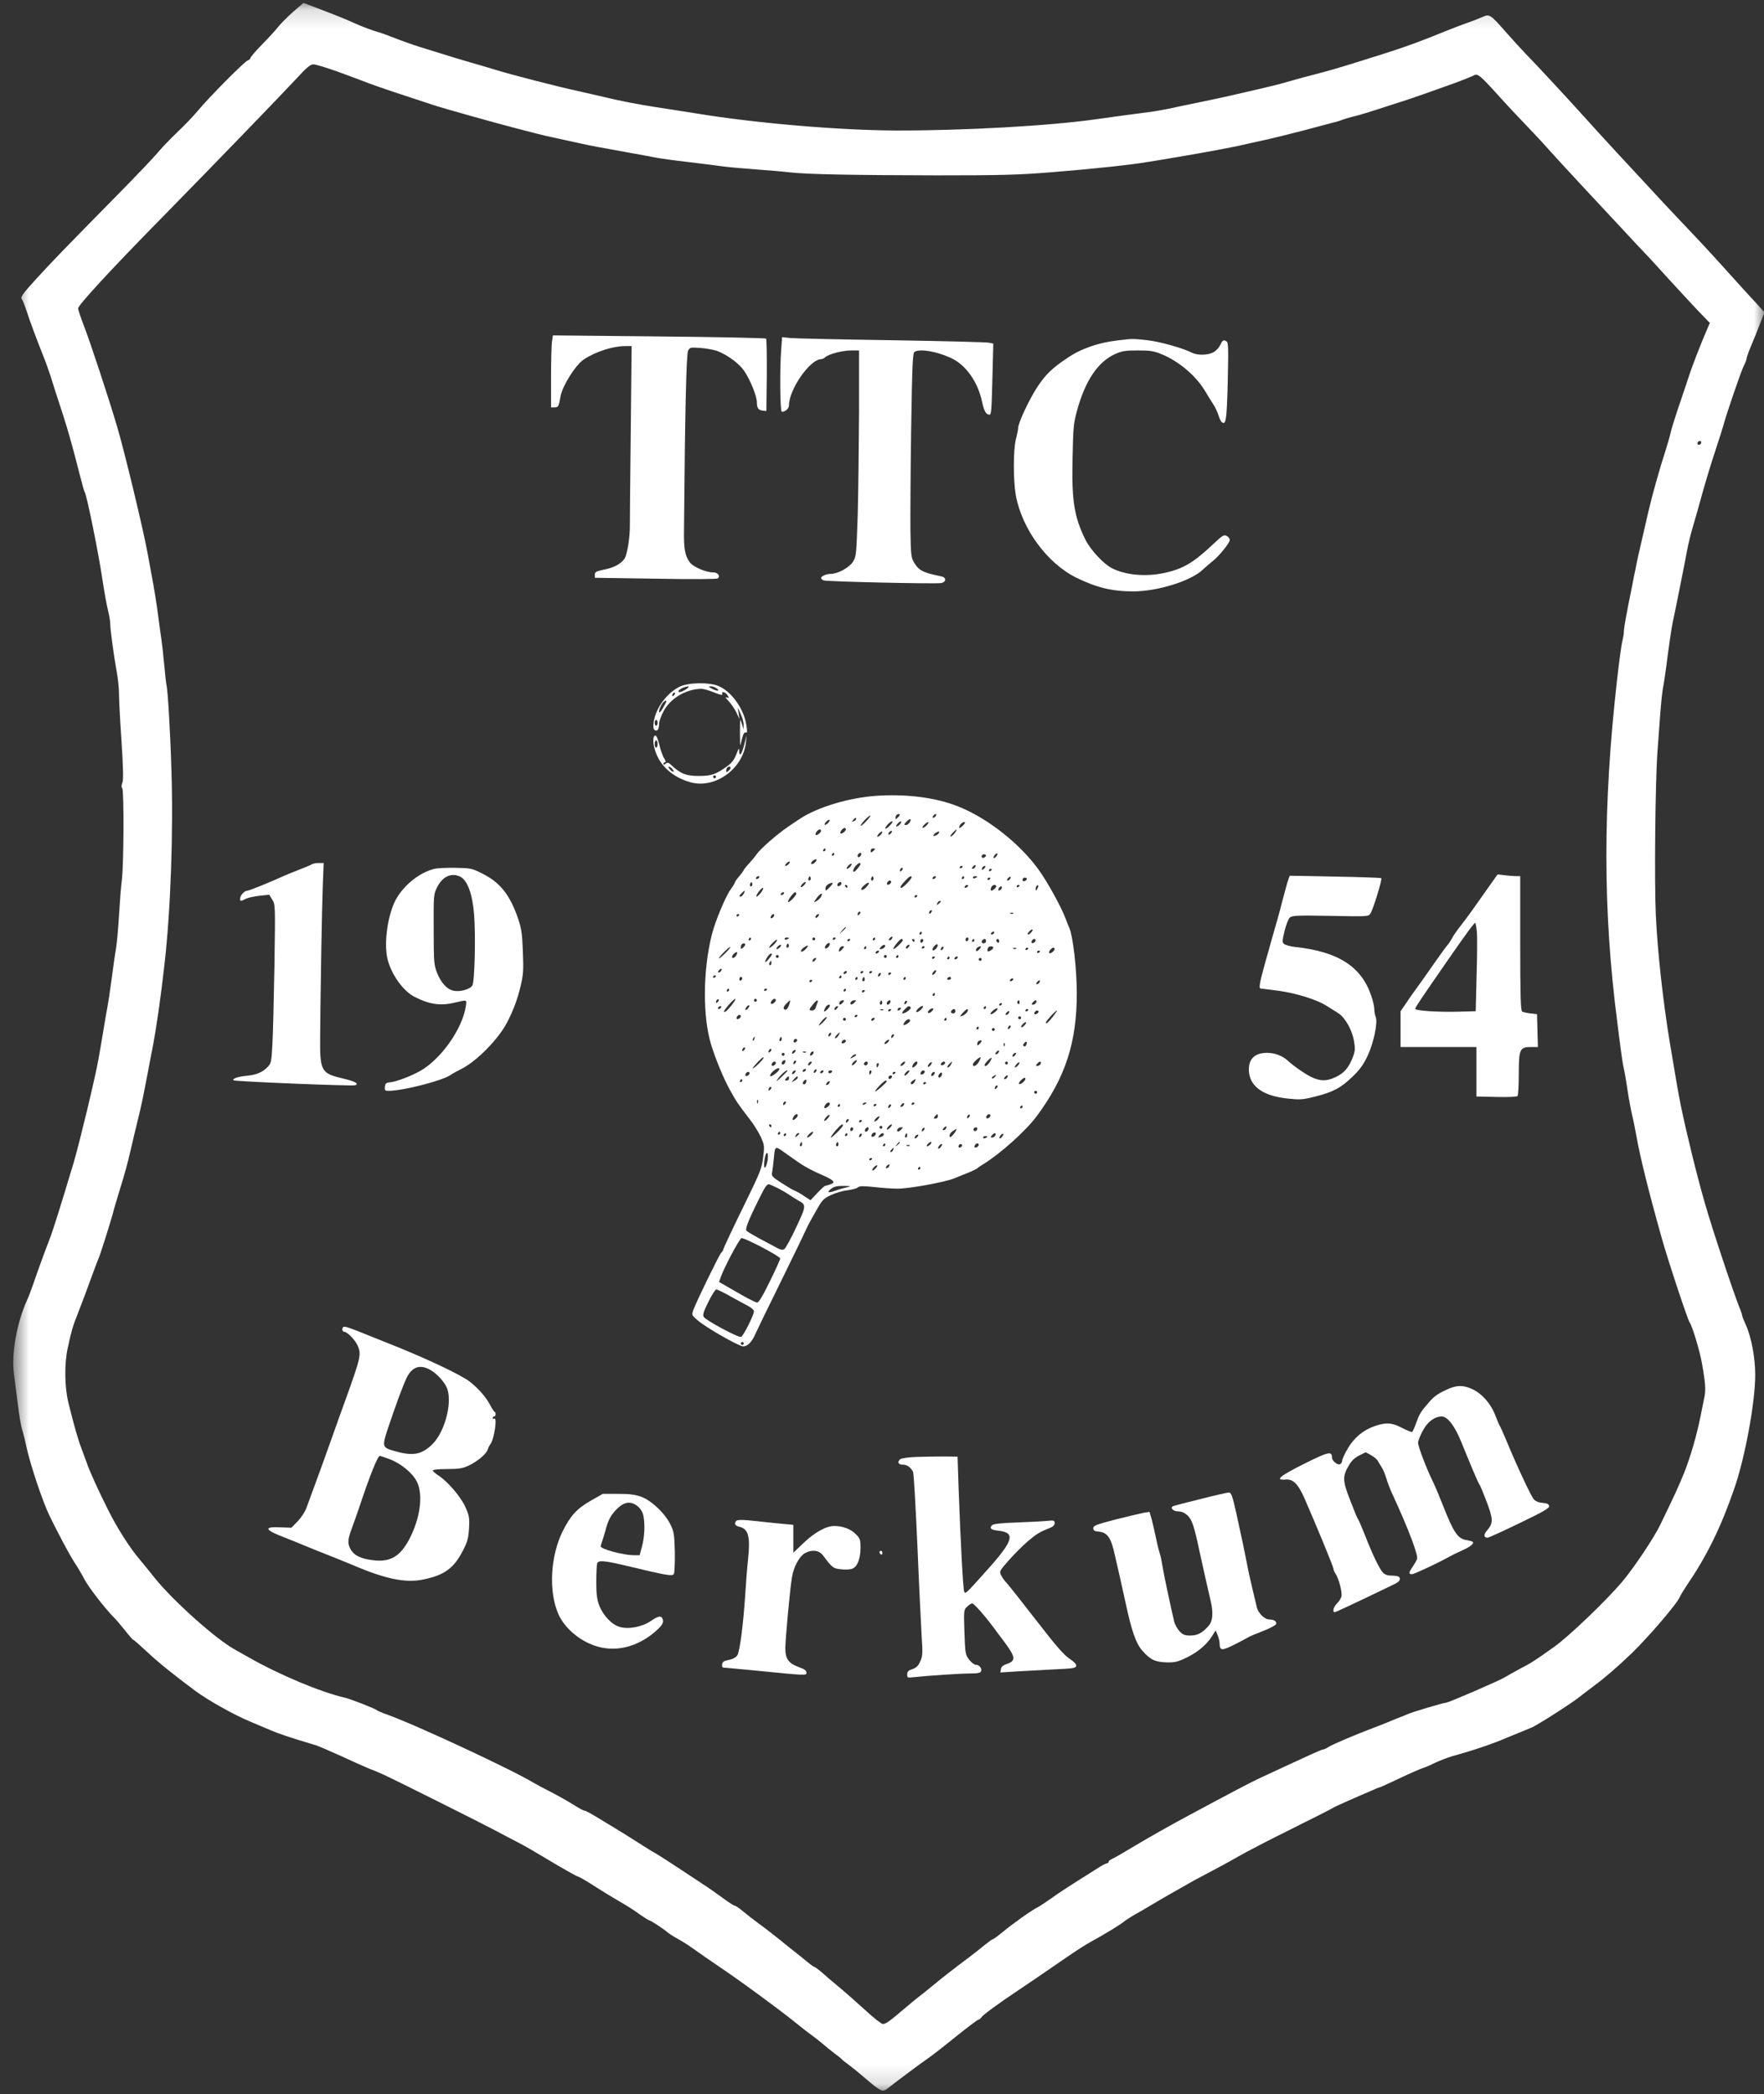 <svg width="91" height="108" viewBox="0 0 91 108" fill="none" xmlns="http://www.w3.org/2000/svg">
<rect x="0" y="0" width="91" height="108" fill="#333333" stroke="none"/>
<g clip-path="url(#clip0_5_319)">
<mask id="mask0_5_319" style="mask-type:luminance" maskUnits="userSpaceOnUse" x="0" y="0" width="91" height="108">
<path d="M0.642 0.149H91V107.851H0.642V0.149Z" fill="white"/>
</mask>
<g mask="url(#mask0_5_319)">
<path d="M15.114 0.616C14.821 0.879 14.475 1.225 14.346 1.391C14.218 1.558 13.842 1.964 13.511 2.302C13.187 2.634 12.916 2.95 12.916 2.996C12.916 3.041 12.856 3.093 12.78 3.117C12.615 3.169 10.762 5.037 10.198 5.722C9.972 5.993 9.505 6.482 9.151 6.814C8.805 7.145 8.345 7.62 8.142 7.868C7.931 8.117 7.066 9.029 6.207 9.902C3.21 12.946 2.652 13.525 1.877 14.376C1.131 15.189 1.026 15.348 1.147 15.46C1.169 15.491 1.275 15.748 1.366 16.026C1.561 16.613 1.884 17.487 2.224 18.338C2.359 18.669 2.524 19.144 2.607 19.392C2.773 19.935 2.901 20.334 3.248 21.388C3.511 22.209 3.738 22.999 4.106 24.453C4.226 24.921 4.34 25.335 4.37 25.38C4.482 25.561 5.086 28.528 5.303 30.012C5.393 30.592 5.514 31.262 5.575 31.495C5.635 31.737 5.687 32.038 5.687 32.174C5.687 32.459 5.868 33.807 6.027 34.681C6.087 35.012 6.139 35.502 6.139 35.773C6.139 36.045 6.191 37.136 6.267 38.206C6.358 39.637 6.372 40.209 6.312 40.368C6.26 40.504 6.26 40.609 6.305 40.654C6.403 40.751 6.388 44.623 6.282 45.421C6.237 45.768 6.177 46.581 6.139 47.222C6.101 47.862 6.034 48.593 5.996 48.841C5.951 49.09 5.846 49.82 5.763 50.459C5.68 51.1 5.575 51.778 5.537 51.966C5.499 52.155 5.416 52.645 5.348 53.059C5.281 53.473 5.16 54.181 5.077 54.64C4.905 55.611 4.106 58.919 3.805 59.95C3.127 62.202 2.721 63.506 2.547 63.941C2.314 64.53 1.892 65.704 1.697 66.277C1.621 66.503 1.478 66.879 1.373 67.104C0.869 68.235 0.582 69.825 0.717 70.833C0.755 71.12 0.838 71.819 0.914 72.377C0.981 72.934 1.079 73.53 1.131 73.696C1.185 73.861 1.29 74.267 1.357 74.599C1.561 75.533 2.193 77.432 2.555 78.176C3.006 79.103 3.579 80.18 3.843 80.586C4.023 80.859 4.249 81.242 4.354 81.453C4.558 81.845 5.416 82.96 5.846 83.388C5.982 83.523 6.26 83.848 6.462 84.103C6.666 84.367 6.854 84.578 6.878 84.578C6.907 84.578 7.208 84.842 7.555 85.166C8.164 85.738 8.91 86.341 10.085 87.214C10.724 87.689 12.081 88.45 12.901 88.789C13.179 88.909 13.647 89.105 13.933 89.226C14.384 89.421 14.926 89.602 16.305 90.016C16.447 90.061 17.042 90.318 17.622 90.581C18.202 90.852 18.85 91.139 19.052 91.221C19.264 91.297 19.602 91.439 19.806 91.537C20.386 91.801 24.843 94.03 25.565 94.415C25.919 94.603 26.425 94.874 26.696 95.009C27.215 95.282 27.366 95.372 28.781 96.216C29.271 96.501 29.737 96.765 29.827 96.787C29.919 96.817 30.271 97.021 30.618 97.247C30.965 97.473 31.507 97.804 31.816 97.984C32.448 98.355 32.531 98.4 33.059 98.776C33.269 98.918 33.457 99.039 33.487 99.039C33.556 99.039 34.21 99.469 34.414 99.642C34.497 99.717 34.73 99.868 34.941 99.981C35.144 100.094 35.46 100.289 35.648 100.425C36.054 100.712 36.665 101.14 37.402 101.637C37.946 102.007 38.856 102.661 39.948 103.476C40.444 103.845 40.724 104.063 41.544 104.719C41.657 104.8 41.837 104.945 41.958 105.028C42.072 105.109 42.282 105.283 42.433 105.404C42.576 105.532 42.847 105.75 43.035 105.893C43.223 106.029 43.411 106.179 43.449 106.233C43.494 106.278 43.645 106.397 43.788 106.496C43.931 106.601 44.323 106.917 44.654 107.203C45.422 107.859 45.528 107.911 45.768 107.73C46.341 107.279 47.493 106.421 47.824 106.195C48.035 106.052 48.706 105.532 49.307 105.042C49.909 104.56 50.437 104.161 50.482 104.161C50.52 104.161 50.588 104.116 50.617 104.056C50.686 103.935 51.461 103.362 52.523 102.654C52.832 102.452 53.638 101.901 55.007 100.96C55.482 100.629 56.062 100.259 56.303 100.132C56.904 99.807 57.8 99.265 57.981 99.108C58.064 99.039 58.351 98.851 58.622 98.7C58.893 98.55 59.202 98.369 59.307 98.301C59.421 98.234 59.856 97.977 60.286 97.729C60.714 97.488 61.175 97.224 61.294 97.157C61.423 97.081 61.874 96.832 62.311 96.606C62.748 96.38 63.441 96.004 63.856 95.763C64.27 95.522 65.52 94.874 66.633 94.324C67.74 93.775 68.689 93.293 68.743 93.255C68.788 93.217 69.164 93.044 69.578 92.863C69.991 92.682 70.504 92.457 70.723 92.366C70.933 92.269 71.136 92.186 71.158 92.186C71.182 92.186 71.453 92.072 71.747 91.929C72.68 91.485 73.259 91.23 73.456 91.168C73.561 91.139 73.832 91.018 74.058 90.905C74.284 90.8 74.676 90.65 74.923 90.574C76.069 90.258 76.957 89.956 77.823 89.588C78.343 89.376 78.869 89.158 78.997 89.105C79.291 88.992 81.203 87.765 81.535 87.478C81.588 87.433 81.897 87.2 82.227 86.95C82.778 86.544 83.425 85.987 84.171 85.272C85.036 84.436 86.543 82.68 86.655 82.364C86.686 82.289 86.836 82.04 86.995 81.8C88.055 80.241 88.756 78.825 89.464 76.783C90.021 75.186 90.548 72.318 90.548 70.909C90.548 70.027 90.344 68.95 90.066 68.34C89.961 68.107 89.871 67.881 89.871 67.843C89.871 67.798 89.826 67.662 89.773 67.534C89.486 66.864 88.312 63.332 87.951 62.059C87.529 60.597 87.002 58.437 86.715 57.051C86.579 56.372 86.489 55.861 86.135 53.736C85.782 51.583 85.511 49.112 85.421 47.222C85.338 45.519 85.391 40.337 85.503 38.786C85.541 38.312 85.602 37.431 85.647 36.828C85.692 36.226 85.759 35.585 85.804 35.397C85.842 35.209 85.947 34.501 86.03 33.815C86.12 33.13 86.234 32.355 86.294 32.084C86.354 31.811 86.475 31.217 86.565 30.765C86.655 30.306 86.776 29.695 86.836 29.409C86.896 29.116 86.986 28.641 87.04 28.355C87.092 28.061 87.221 27.542 87.325 27.188C87.43 26.834 87.665 26.019 87.837 25.38C88.017 24.74 88.312 23.768 88.493 23.234C88.673 22.692 88.854 22.119 88.899 21.96C89.042 21.404 89.802 19.189 89.945 18.895C90.028 18.737 90.097 18.564 90.097 18.511C90.097 18.457 90.194 18.172 90.315 17.886C90.443 17.592 90.646 17.079 90.781 16.734L91.022 16.109L90.841 15.905C90.744 15.793 90.443 15.46 90.172 15.175C89.9 14.88 89.351 14.27 88.944 13.818C88.53 13.359 87.958 12.734 87.665 12.425C86.527 11.22 85.887 10.55 85.12 9.714C84.682 9.239 83.9 8.395 83.387 7.846C82.876 7.297 82.054 6.392 81.566 5.85C80.744 4.939 79.374 3.462 78.688 2.755C78.531 2.596 78.101 2.121 77.732 1.708C76.836 0.691 76.851 0.707 76.415 0.902C76.211 0.992 75.85 1.128 75.602 1.211C75.353 1.301 74.878 1.482 74.547 1.617C73.312 2.121 72.56 2.401 71.348 2.784C69.487 3.372 68.795 3.583 68.298 3.711C68.049 3.78 67.574 3.906 67.243 3.989C66.913 4.08 66.49 4.201 66.302 4.253C66.114 4.314 65.504 4.464 64.947 4.593C64.389 4.721 63.728 4.871 63.478 4.931C63.231 4.992 62.523 5.142 61.898 5.27C61.28 5.398 60.55 5.548 60.279 5.61C60.008 5.662 59.654 5.729 59.488 5.752C58.479 5.881 57.274 6.047 56.588 6.144C54.164 6.491 49.752 6.739 46.198 6.731C43.291 6.717 39.051 6.363 35.957 5.857C35.189 5.738 34.262 5.586 33.886 5.534C32.869 5.375 32.011 5.21 31.176 5.006C30.761 4.909 30.167 4.773 29.858 4.705C28.774 4.472 26.273 3.825 25.581 3.606C25.303 3.523 24.738 3.35 24.324 3.236C23.909 3.117 23.179 2.898 22.705 2.747C22.23 2.596 21.741 2.446 21.613 2.408C21.341 2.325 20.709 2.1 20.145 1.881C19.918 1.791 19.632 1.686 19.504 1.655C19.173 1.558 18.722 1.391 18.218 1.166C17.976 1.052 17.555 0.879 17.284 0.774C16.733 0.562 15.672 0.149 15.656 0.149C15.656 0.149 15.409 0.36 15.114 0.616ZM17.403 3.689C17.976 3.899 18.706 4.17 19.015 4.291C19.504 4.479 20.724 4.885 22.366 5.42C22.915 5.602 25.558 6.34 26.544 6.596C26.936 6.701 27.448 6.829 27.674 6.889C27.901 6.95 28.329 7.048 28.615 7.107C28.909 7.169 29.451 7.288 29.82 7.371C30.468 7.515 30.86 7.59 32.681 7.915C33.14 7.996 33.661 8.095 33.849 8.132C34.036 8.17 34.782 8.276 35.505 8.357C36.228 8.441 37.041 8.547 37.312 8.585C37.583 8.621 38.329 8.69 38.968 8.735C39.61 8.78 40.392 8.847 40.701 8.885C41.544 8.991 43.983 9.036 48.344 9.044C51.649 9.044 52.568 9.02 54.218 8.885C56.205 8.728 58.366 8.502 59.186 8.357C59.435 8.321 60.151 8.2 60.768 8.095C62.033 7.884 63.704 7.575 64.156 7.461C64.322 7.425 64.781 7.319 65.173 7.236C65.565 7.153 66.483 6.927 67.206 6.739C67.928 6.543 68.66 6.354 68.824 6.309C68.99 6.272 69.194 6.204 69.276 6.166C69.359 6.137 69.646 6.047 69.917 5.985C70.188 5.918 70.745 5.745 71.158 5.61C71.574 5.474 72.13 5.293 72.401 5.21C72.869 5.059 73.877 4.705 75.113 4.26C75.42 4.148 75.79 3.998 75.926 3.937C76.159 3.816 76.181 3.825 76.377 3.967C76.49 4.051 76.829 4.405 77.138 4.75C77.447 5.097 78.072 5.774 78.531 6.249C78.99 6.724 79.593 7.371 79.864 7.68C80.142 7.989 80.955 8.878 81.671 9.645C82.393 10.415 83.335 11.432 83.772 11.898C84.207 12.373 84.697 12.892 84.863 13.065C85.029 13.231 85.578 13.834 86.083 14.391C86.588 14.94 87.273 15.686 87.604 16.033L88.207 16.658L88.1 16.898C87.875 17.419 87.77 17.69 87.513 18.338C87.371 18.707 87.213 19.137 87.167 19.279C87.121 19.422 86.896 20.1 86.662 20.786C86.429 21.471 86.211 22.164 86.18 22.329C86.144 22.495 86.03 22.887 85.933 23.196C85.609 24.197 85.24 25.515 85.051 26.321C84.532 28.55 84.435 28.995 84.374 29.334C84.328 29.537 84.245 29.966 84.186 30.275C83.891 31.721 83.772 32.384 83.772 32.573C83.772 32.685 83.734 32.904 83.696 33.054C83.651 33.205 83.53 34.087 83.425 35.021C82.679 41.55 82.688 47.011 83.432 52.719C83.485 53.156 83.568 53.812 83.62 54.188C83.665 54.558 83.734 54.986 83.772 55.129C83.81 55.273 83.891 55.763 83.96 56.222C84.027 56.674 84.133 57.239 84.186 57.465C84.245 57.691 84.344 58.18 84.411 58.556C84.599 59.634 85.022 61.351 85.707 63.791C85.999 64.861 87.069 68.084 87.159 68.197C87.287 68.347 87.68 69.651 87.792 70.276C87.981 71.323 88.003 71.684 87.927 72.054C87.882 72.256 87.8 72.686 87.732 73.017C87.537 74.005 87.204 75.149 86.874 75.978C86.579 76.693 86.422 77.047 85.647 78.644C85.307 79.343 84.276 80.88 83.665 81.603C82.845 82.568 80.955 84.376 80.202 84.918C79.201 85.633 79.02 85.754 78.379 86.085C78.079 86.251 77.747 86.432 77.642 86.499C77.402 86.658 74.721 87.817 74.6 87.817C74.472 87.817 72.8 88.314 72.589 88.419C72.506 88.457 72.251 88.563 72.025 88.645C71.799 88.737 71.543 88.842 71.46 88.879C71.377 88.917 71.091 89.022 70.82 89.127C70.015 89.429 68.712 89.978 68.524 90.106C68.425 90.175 68.305 90.227 68.268 90.227C68.222 90.227 67.982 90.325 67.718 90.446C67.229 90.672 65.556 91.439 64.947 91.727C64.6 91.884 63.524 92.449 61.294 93.647C60.595 94.016 59.104 94.859 58.584 95.175C57.907 95.582 57.515 95.808 57.365 95.876C57.267 95.914 57.191 95.981 57.191 96.026C57.191 96.064 57.154 96.102 57.101 96.102C57.056 96.102 56.807 96.23 56.559 96.396C55.007 97.375 54.691 97.578 54.218 97.917C53.931 98.12 53.622 98.324 53.539 98.362C53.215 98.528 52.274 99.189 51.71 99.657C51.475 99.852 51.25 100.018 51.212 100.018C51.183 100.018 50.995 100.154 50.798 100.313C50.603 100.477 50.263 100.741 50.037 100.914C49.812 101.081 49.541 101.283 49.436 101.366C49.331 101.449 49.12 101.615 48.968 101.727C48.818 101.841 48.442 102.143 48.14 102.39C47.839 102.64 47.501 102.911 47.387 102.994C47.275 103.077 46.95 103.348 46.657 103.595C45.889 104.251 45.701 104.387 45.542 104.387C45.467 104.387 45.046 104.056 44.609 103.649C44.172 103.25 43.562 102.715 43.261 102.466C42.959 102.217 42.569 101.886 42.395 101.727C42.222 101.577 42.049 101.449 42.018 101.449C41.989 101.449 41.808 101.321 41.62 101.164C41.438 101.012 41.176 100.802 41.04 100.696C40.905 100.591 40.544 100.304 40.242 100.056C39.933 99.807 39.451 99.431 39.165 99.227C38.878 99.017 38.502 98.723 38.314 98.564C38.134 98.414 37.946 98.286 37.901 98.286C37.855 98.286 37.576 98.105 37.283 97.887C36.988 97.668 36.515 97.338 36.221 97.15C34.654 96.109 33.879 95.612 33.811 95.582C33.774 95.567 33.57 95.446 33.359 95.311C32.915 95.025 31.914 94.4 31.702 94.272C31.619 94.227 31.258 94.008 30.905 93.79C30.551 93.571 30.219 93.39 30.167 93.39C30.122 93.39 29.941 93.3 29.76 93.188C29.375 92.939 28.676 92.547 28.163 92.29C27.961 92.186 27.69 92.043 27.561 91.967C26.425 91.275 21.41 88.939 19.927 88.412C19.701 88.338 19.482 88.238 19.437 88.202C19.323 88.11 18.052 87.613 17.773 87.554C16.552 87.275 14.429 86.387 12.848 85.49C12.585 85.339 12.245 85.151 12.088 85.061C11.094 84.503 8.903 82.537 7.976 81.377C7.713 81.047 7.389 80.647 7.254 80.489C6.704 79.849 6.063 78.847 5.566 77.853C5.122 76.979 4.58 75.781 4.482 75.465C4.444 75.36 4.325 75.036 4.219 74.749C4.031 74.267 3.835 73.582 3.527 72.34C3.33 71.534 3.315 70.329 3.496 69.516C3.684 68.634 3.76 68.392 3.986 67.821C4.083 67.572 4.249 67.128 4.361 66.842C4.882 65.419 5.032 65.019 5.093 64.884C5.19 64.657 5.642 63.218 5.801 62.662C5.868 62.391 6.027 61.864 6.139 61.493C6.433 60.545 6.562 60.086 6.742 59.309C6.824 58.934 6.997 58.225 7.118 57.728C7.337 56.824 7.366 56.666 7.646 55.205C7.729 54.768 7.826 54.24 7.871 54.038C8.059 53.059 8.292 51.469 8.48 49.782C8.805 46.98 8.948 42.854 8.842 39.689C8.782 37.671 8.654 35.578 8.587 35.321C8.571 35.261 8.518 34.802 8.473 34.304C8.428 33.807 8.361 33.198 8.323 32.949C8.285 32.7 8.217 32.21 8.172 31.856C8.09 31.202 7.954 30.342 7.81 29.598C7.765 29.372 7.675 28.874 7.608 28.505C7.404 27.369 6.441 23.353 6.049 22.029C5.635 20.62 4.686 17.735 4.361 16.891C4.181 16.425 4.031 15.981 4.031 15.905C4.031 15.739 5.673 13.954 8.247 11.333C11.102 8.426 14.527 4.878 15.295 4.051C15.8 3.5 16.01 3.319 16.162 3.319C16.267 3.312 16.823 3.485 17.403 3.689ZM87.763 22.804C87.763 22.901 87.672 22.97 87.596 22.925C87.521 22.88 87.589 22.744 87.694 22.744C87.732 22.744 87.763 22.773 87.763 22.804Z" fill="white"/>
</g>
<path d="M28.479 17.592C28.45 17.751 28.427 18.586 28.427 19.445V21.012H28.608C28.804 21.012 28.826 20.959 28.916 20.446C29.007 19.912 29.684 18.828 30.114 18.541C30.709 18.141 31.619 17.849 32.253 17.849H32.584L32.539 22.269C32.508 24.71 32.493 26.879 32.493 27.098C32.501 27.692 32.358 28.595 32.222 28.807C32.042 29.078 31.688 29.273 31.16 29.379C30.754 29.462 30.687 29.5 30.687 29.636V29.8L33.827 29.846C35.754 29.883 36.996 29.869 37.033 29.831C37.169 29.695 37.026 29.522 36.793 29.522C36.408 29.522 35.747 29.236 35.574 28.987C35.332 28.648 35.272 28.303 35.286 27.338C35.339 21.041 35.407 18.248 35.498 18.082C35.588 17.916 35.626 17.908 36.137 17.946C36.432 17.968 36.808 18.036 36.981 18.096C37.501 18.286 38.117 18.737 38.374 19.106C38.69 19.558 39.044 20.424 39.044 20.741C39.044 21.041 39.12 21.154 39.346 21.178L39.534 21.2L39.557 19.362C39.564 18.345 39.548 17.494 39.519 17.464C39.481 17.433 36.996 17.381 33.991 17.352L28.524 17.298L28.479 17.592Z" fill="white"/>
<path d="M40.301 18.013C40.218 19.053 40.242 21.238 40.332 21.238C40.513 21.238 40.701 21.071 40.701 20.905C40.701 20.092 41.777 18.541 42.35 18.526C42.41 18.526 42.516 18.481 42.576 18.421C42.764 18.255 43.472 18.074 43.916 18.074H44.316V21.252C44.307 23.008 44.278 25.394 44.247 26.563C44.18 28.581 44.171 28.709 44.007 28.965C43.826 29.266 43.223 29.598 42.861 29.598C42.628 29.598 42.357 29.717 42.357 29.816C42.357 29.853 42.417 29.907 42.493 29.936C42.652 29.997 48.268 30.125 48.554 30.071C48.682 30.042 48.758 29.981 48.758 29.898C48.758 29.816 48.682 29.748 48.554 29.726C47.598 29.529 47.403 29.432 47.139 28.987C47.004 28.762 46.988 28.574 46.966 27.376C46.959 26.63 46.973 24.265 47.004 22.119C47.056 18.812 47.085 18.203 47.176 18.149C47.448 17.977 48.283 18.112 49.044 18.457C49.827 18.812 50.444 19.686 50.669 20.748C50.769 21.207 50.866 21.38 51.04 21.388C51.137 21.388 51.152 21.238 51.197 19.46L51.242 17.72L51.016 17.675C50.895 17.645 48.63 17.592 45.994 17.547C43.351 17.509 41.002 17.457 40.769 17.433L40.347 17.388L40.301 18.013Z" fill="white"/>
<path d="M57.674 17.554C56.65 17.675 55.768 17.977 55.045 18.474C54.277 18.992 53.968 19.287 53.539 19.919C53.132 20.522 52.523 21.81 52.523 22.074C52.523 22.148 52.471 22.405 52.41 22.646C52.267 23.189 52.267 24.755 52.402 25.539C52.718 27.278 54.021 29.056 55.535 29.8C56.574 30.306 57.372 30.501 58.456 30.501C59.714 30.501 61.43 29.966 62.04 29.387C62.206 29.236 62.432 29.04 62.537 28.957C62.853 28.724 63.441 28.001 63.441 27.849C63.441 27.782 63.374 27.685 63.283 27.64C63.148 27.564 63.065 27.609 62.62 28.032C61.551 29.04 61.023 29.349 60.015 29.56C59.074 29.755 58.05 29.658 57.358 29.304C56.928 29.085 56.25 28.355 55.994 27.835C55.414 26.66 55.278 25.824 55.331 23.617C55.361 22.043 55.385 21.81 55.565 21.162C55.994 19.617 56.633 18.669 57.522 18.262C57.876 18.104 58.042 18.074 58.697 18.074C59.33 18.074 59.526 18.104 59.909 18.262C60.821 18.631 61.731 19.407 62.199 20.221C62.319 20.424 62.499 20.71 62.59 20.853C62.687 20.996 62.801 21.238 62.853 21.404C62.899 21.561 62.974 21.72 63.02 21.765C63.245 21.946 63.283 21.712 63.336 19.7C63.374 18.037 63.366 17.668 63.283 17.614C63.117 17.509 63.079 17.532 62.951 17.787C62.891 17.923 62.733 18.096 62.606 18.165C62.326 18.322 61.777 18.338 61.498 18.195C61.023 17.953 59.811 17.614 59.186 17.547C58.434 17.464 58.426 17.464 57.674 17.554Z" fill="white"/>
<path d="M35.054 35.42C34.391 35.751 33.819 36.535 33.721 37.25C33.691 37.505 33.706 37.611 33.782 37.657C33.91 37.74 34 37.611 34 37.324C34 37.212 34.105 36.918 34.233 36.678C34.587 36.015 35.384 35.54 36.183 35.525C36.289 35.525 36.582 35.608 36.839 35.713C37.155 35.841 37.29 35.872 37.26 35.796C37.2 35.637 37.418 35.682 37.531 35.856C37.621 36.007 37.614 36.015 37.485 35.969C37.395 35.931 37.433 36 37.592 36.165C37.72 36.3 37.901 36.564 37.991 36.752L38.148 37.091L38.103 36.79L38.058 36.49L38.208 36.82C38.298 37.001 38.367 37.25 38.36 37.386L38.352 37.619L38.284 37.37C38.246 37.241 38.201 37.129 38.186 37.129C38.179 37.129 38.172 37.438 38.172 37.814C38.172 38.191 38.179 38.47 38.194 38.432C38.201 38.403 38.246 38.229 38.291 38.056C38.344 37.845 38.405 37.754 38.472 37.778C38.555 37.807 38.555 37.731 38.502 37.386C38.367 36.535 37.711 35.63 37.026 35.366C36.53 35.178 35.483 35.202 35.054 35.42ZM35.393 35.547C35.151 35.706 34.941 35.751 35.016 35.615C35.077 35.525 35.339 35.411 35.505 35.404C35.565 35.397 35.52 35.465 35.393 35.547ZM36.981 35.511C37.176 35.653 36.974 35.66 36.71 35.511C36.537 35.411 36.537 35.404 36.68 35.397C36.763 35.397 36.898 35.449 36.981 35.511ZM34.768 35.864C34.716 35.917 34.678 35.924 34.678 35.879C34.678 35.773 34.768 35.682 34.821 35.736C34.835 35.758 34.813 35.819 34.768 35.864ZM34.376 36.181C34.376 36.195 34.293 36.361 34.188 36.535C33.984 36.896 33.917 36.745 34.112 36.376C34.21 36.188 34.376 36.067 34.376 36.181ZM33.924 37.279C33.924 37.362 33.894 37.431 33.849 37.431C33.811 37.431 33.774 37.362 33.774 37.279C33.774 37.196 33.811 37.129 33.849 37.129C33.894 37.129 33.924 37.196 33.924 37.279Z" fill="white"/>
<path d="M33.796 37.935C33.653 37.987 33.675 38.432 33.856 38.876C34.135 39.599 34.835 40.157 35.709 40.368C36.95 40.654 38.343 39.615 38.479 38.289L38.517 37.92L38.404 38.372C38.269 38.9 38.141 39.073 38.133 38.741C38.133 38.553 38.117 38.567 37.982 38.907C37.877 39.185 37.749 39.351 37.516 39.517C36.921 39.946 36.71 40.014 36.07 40.021C35.422 40.029 35.113 39.908 34.661 39.487C34.488 39.321 34.436 39.306 34.338 39.389C34.262 39.449 34.226 39.456 34.226 39.396C34.226 39.351 34.262 39.313 34.307 39.313C34.361 39.313 34.345 39.237 34.271 39.125C34.195 39.019 34.081 38.703 34.014 38.417C33.931 38.078 33.856 37.92 33.796 37.935ZM33.924 38.372C33.924 38.477 33.894 38.56 33.848 38.56C33.81 38.56 33.774 38.477 33.774 38.372C33.774 38.267 33.81 38.184 33.848 38.184C33.894 38.184 33.924 38.267 33.924 38.372ZM34.678 39.653C34.828 39.833 34.723 39.863 34.564 39.689C34.488 39.608 34.466 39.539 34.504 39.539C34.549 39.539 34.623 39.592 34.678 39.653ZM37.689 39.608C37.689 39.644 37.637 39.712 37.575 39.765C37.485 39.841 37.463 39.841 37.463 39.75C37.463 39.689 37.485 39.615 37.516 39.592C37.583 39.517 37.689 39.525 37.689 39.608ZM36.936 40.066C36.936 40.104 36.905 40.142 36.86 40.142C36.824 40.142 36.786 40.104 36.786 40.066C36.786 40.021 36.824 39.991 36.86 39.991C36.905 39.991 36.936 40.021 36.936 40.066Z" fill="white"/>
<path d="M45.181 41.046C43.773 41.151 42.184 41.626 41.266 42.229C40.513 42.726 40.249 42.913 39.721 43.373C39.413 43.636 39.104 43.945 39.037 44.05C38.968 44.156 38.788 44.375 38.638 44.54C38.487 44.698 38.367 44.849 38.367 44.879C38.359 44.902 38.262 45.045 38.141 45.188C38.012 45.331 37.915 45.474 37.915 45.504C37.915 45.542 37.817 45.701 37.696 45.865C37.425 46.243 36.891 47.522 36.717 48.223C36.258 50.062 36.244 52.448 36.688 53.886C36.914 54.625 37.328 55.627 37.658 56.222C38.005 56.847 38.088 56.961 38.69 57.743C38.887 57.992 39.134 58.399 39.248 58.639C39.436 59.062 39.443 59.107 39.367 59.694C39.3 60.243 39.217 60.455 38.578 61.766C37.855 63.242 37.304 64.402 37.304 64.469C37.304 64.492 37.259 64.559 37.199 64.62C37.086 64.748 35.911 67.158 35.769 67.558C35.678 67.821 35.678 67.829 35.995 68.1C36.416 68.468 38.117 69.44 38.343 69.44C38.562 69.44 38.788 69.214 38.961 68.815C39.037 68.641 39.631 67.413 40.287 66.089C40.941 64.763 41.499 63.596 41.544 63.497C41.582 63.392 41.792 62.985 42.026 62.579C42.417 61.878 42.455 61.833 42.861 61.638C43.103 61.524 43.486 61.412 43.72 61.389C43.961 61.358 44.202 61.291 44.262 61.238C44.352 61.163 44.534 61.163 45.098 61.222C45.49 61.268 46.032 61.306 46.303 61.306C46.905 61.306 48.727 60.975 49.217 60.778C49.421 60.695 49.766 60.552 49.985 60.469C50.196 60.379 50.391 60.281 50.415 60.259C50.436 60.229 50.588 60.124 50.753 60.025C51.62 59.49 52.929 58.316 53.486 57.562C54.969 55.559 55.556 53.751 55.549 51.176C55.542 49.948 55.354 48.299 55.166 47.862C55.128 47.779 55.038 47.56 54.969 47.372C54.751 46.785 54.035 45.482 53.576 44.849C52.523 43.396 50.707 42.017 49.134 41.483C48.012 41.098 46.619 40.948 45.181 41.046ZM46.325 42.153C46.212 42.274 46.198 42.274 46.198 42.16C46.198 42.092 46.243 42.025 46.296 42.002C46.446 41.949 46.462 42.017 46.325 42.153ZM48.268 42.092C48.245 42.137 48.185 42.175 48.14 42.175C48.095 42.175 48.095 42.13 48.155 42.063C48.261 41.934 48.351 41.965 48.268 42.092ZM44.684 42.355C44.549 42.507 44.42 42.605 44.397 42.59C44.383 42.567 44.48 42.431 44.616 42.288C44.751 42.146 44.887 42.039 44.903 42.063C44.917 42.077 44.827 42.213 44.684 42.355ZM44.164 42.243C44.164 42.281 44.111 42.334 44.044 42.355C43.938 42.393 43.931 42.386 44.014 42.288C44.119 42.16 44.164 42.146 44.164 42.243ZM42.711 42.455C42.643 42.522 42.569 42.559 42.545 42.536C42.523 42.514 42.561 42.439 42.628 42.371C42.697 42.303 42.771 42.265 42.794 42.288C42.816 42.31 42.778 42.386 42.711 42.455ZM46.935 42.401C46.883 42.484 46.8 42.552 46.747 42.552C46.619 42.552 46.626 42.514 46.769 42.371C46.935 42.198 47.049 42.22 46.935 42.401ZM45.873 42.612C45.761 42.718 45.67 42.771 45.67 42.726C45.67 42.612 45.979 42.31 46.039 42.364C46.062 42.386 45.987 42.5 45.873 42.612ZM46.424 42.514C46.371 42.574 46.296 42.627 46.25 42.627C46.212 42.627 46.234 42.559 46.31 42.476C46.469 42.303 46.574 42.334 46.424 42.514ZM47.817 42.552C47.741 42.635 47.643 42.702 47.605 42.702C47.56 42.702 47.591 42.635 47.665 42.552C47.741 42.469 47.839 42.401 47.876 42.401C47.922 42.401 47.891 42.469 47.817 42.552ZM49.699 42.552C49.623 42.635 49.533 42.702 49.495 42.702C49.466 42.702 49.473 42.635 49.526 42.552C49.578 42.469 49.669 42.401 49.728 42.401C49.811 42.401 49.804 42.439 49.699 42.552ZM43.638 42.771C43.638 42.868 43.419 43.035 43.358 42.981C43.306 42.921 43.472 42.702 43.569 42.702C43.607 42.702 43.638 42.733 43.638 42.771ZM42.357 42.845C42.357 42.944 42.139 43.109 42.079 43.056C42.026 42.997 42.191 42.778 42.289 42.778C42.327 42.778 42.357 42.809 42.357 42.845ZM49.269 42.944C49.21 43.035 49.112 43.125 49.051 43.139C48.991 43.163 49.029 43.087 49.127 42.973C49.352 42.733 49.421 42.718 49.269 42.944ZM45.445 43.042C45.392 43.102 45.316 43.154 45.271 43.154C45.233 43.154 45.257 43.087 45.331 43.004C45.49 42.831 45.595 42.861 45.445 43.042ZM45.972 42.966C45.918 43.035 45.858 43.064 45.844 43.049C45.791 42.997 45.896 42.854 45.987 42.854C46.032 42.854 46.032 42.899 45.972 42.966ZM48.351 43.049C48.268 43.102 48.185 43.132 48.162 43.109C48.14 43.087 48.185 43.019 48.261 42.959C48.344 42.906 48.426 42.876 48.449 42.899C48.471 42.921 48.426 42.989 48.351 43.049ZM42.583 43.833C42.583 43.869 42.545 43.907 42.5 43.907C42.462 43.907 42.448 43.869 42.471 43.833C42.493 43.788 42.531 43.757 42.553 43.757C42.569 43.757 42.583 43.788 42.583 43.833ZM45.143 43.788C45.143 43.802 45.091 43.855 45.031 43.907C44.941 43.983 44.917 43.983 44.917 43.878C44.917 43.81 44.97 43.757 45.031 43.757C45.091 43.757 45.143 43.772 45.143 43.788ZM43.035 44.059C43.035 44.095 42.997 44.133 42.952 44.133C42.914 44.133 42.899 44.095 42.923 44.059C42.944 44.014 42.982 43.983 43.004 43.983C43.02 43.983 43.035 44.014 43.035 44.059ZM44.42 44.095C44.375 44.216 44.24 44.254 44.24 44.149C44.24 44.066 44.323 43.983 44.397 43.983C44.435 43.983 44.444 44.035 44.42 44.095ZM51.394 44.171C51.34 44.239 51.28 44.269 51.258 44.247C51.235 44.232 51.266 44.164 51.318 44.095C51.37 44.028 51.43 43.998 51.453 44.021C51.475 44.035 51.446 44.104 51.394 44.171ZM50.866 44.126C50.866 44.164 50.814 44.209 50.753 44.239C50.686 44.261 50.64 44.239 50.64 44.171C50.64 44.111 50.693 44.059 50.753 44.059C50.814 44.059 50.866 44.088 50.866 44.126ZM42.034 44.487C41.965 44.556 41.882 44.585 41.853 44.556C41.822 44.525 41.86 44.449 41.936 44.389C42.124 44.254 42.198 44.33 42.034 44.487ZM40.701 44.548C40.648 44.608 40.572 44.66 40.535 44.66C40.489 44.66 40.497 44.608 40.551 44.548C40.603 44.487 40.679 44.435 40.715 44.435C40.76 44.435 40.753 44.487 40.701 44.548ZM43.864 44.698C43.81 44.758 43.736 44.812 43.69 44.812C43.653 44.812 43.674 44.744 43.75 44.66C43.909 44.487 44.014 44.518 43.864 44.698ZM44.39 44.563C44.383 44.639 44.119 44.962 44.059 44.962C43.976 44.962 44.014 44.812 44.142 44.66C44.278 44.51 44.39 44.465 44.39 44.563ZM50.301 44.729C50.279 44.774 50.218 44.812 50.173 44.812C50.127 44.812 50.127 44.767 50.189 44.698C50.294 44.57 50.384 44.601 50.301 44.729ZM49.661 44.691C49.661 44.713 49.631 44.751 49.586 44.774C49.548 44.796 49.511 44.781 49.511 44.744C49.511 44.698 49.548 44.66 49.586 44.66C49.631 44.66 49.661 44.676 49.661 44.691ZM50.791 44.774C50.738 44.841 50.678 44.872 50.662 44.857C50.61 44.803 50.715 44.66 50.805 44.66C50.85 44.66 50.85 44.706 50.791 44.774ZM46.514 44.902C46.462 44.955 46.424 44.962 46.424 44.917C46.424 44.812 46.514 44.722 46.567 44.774C46.581 44.796 46.559 44.857 46.514 44.902ZM51.166 44.841C51.166 44.864 51.137 44.902 51.092 44.924C51.054 44.947 51.016 44.931 51.016 44.894C51.016 44.849 51.054 44.812 51.092 44.812C51.137 44.812 51.166 44.827 51.166 44.841ZM39.158 45.264C39.134 45.302 39.075 45.338 39.037 45.338C38.992 45.338 38.984 45.302 39.006 45.264C39.029 45.218 39.089 45.188 39.127 45.188C39.172 45.188 39.179 45.218 39.158 45.264ZM41.801 45.392C41.725 45.466 41.656 45.354 41.725 45.256C41.77 45.173 41.785 45.173 41.815 45.256C41.83 45.309 41.822 45.369 41.801 45.392ZM45.038 45.392C44.962 45.466 44.895 45.354 44.962 45.256C45.008 45.173 45.022 45.173 45.053 45.256C45.067 45.309 45.06 45.369 45.038 45.392ZM47.026 45.248C47.026 45.338 46.588 45.791 46.498 45.791C46.393 45.791 46.462 45.67 46.724 45.399C46.913 45.195 47.026 45.136 47.026 45.248ZM48.268 45.264C48.245 45.302 48.185 45.338 48.147 45.338C48.102 45.338 48.095 45.302 48.117 45.264C48.14 45.218 48.2 45.188 48.238 45.188C48.283 45.188 48.29 45.218 48.268 45.264ZM49.737 45.264C49.737 45.302 49.699 45.338 49.654 45.338C49.616 45.338 49.602 45.302 49.623 45.264C49.647 45.218 49.683 45.188 49.706 45.188C49.721 45.188 49.737 45.218 49.737 45.264ZM50.415 45.218C50.415 45.233 50.362 45.264 50.301 45.293C50.241 45.316 50.189 45.302 50.189 45.264C50.189 45.218 50.241 45.188 50.301 45.188C50.362 45.188 50.415 45.203 50.415 45.218ZM52.108 45.331C52.086 45.376 52.026 45.414 51.981 45.414C51.936 45.414 51.936 45.369 51.995 45.302C52.1 45.173 52.191 45.203 52.108 45.331ZM51.092 45.293C51.092 45.316 51.062 45.354 51.016 45.376C50.978 45.399 50.941 45.383 50.941 45.347C50.941 45.302 50.978 45.264 51.016 45.264C51.062 45.264 51.092 45.278 51.092 45.293ZM52.974 45.331C52.974 45.369 52.922 45.414 52.861 45.444C52.794 45.466 52.749 45.444 52.749 45.376C52.749 45.316 52.801 45.264 52.861 45.264C52.922 45.264 52.974 45.293 52.974 45.331ZM45.972 45.482C45.972 45.573 45.821 45.67 45.768 45.618C45.716 45.564 45.813 45.414 45.904 45.414C45.941 45.414 45.972 45.444 45.972 45.482ZM38.788 45.692C38.713 45.768 38.645 45.656 38.713 45.557C38.758 45.474 38.773 45.474 38.804 45.557C38.818 45.611 38.811 45.67 38.788 45.692ZM41.492 45.64C41.416 45.723 41.34 45.775 41.318 45.753C41.266 45.708 41.454 45.49 41.551 45.49C41.589 45.49 41.566 45.557 41.492 45.64ZM42.787 45.775C42.598 45.963 42.583 45.963 42.583 45.82C42.583 45.73 42.659 45.632 42.757 45.587C43.004 45.474 43.013 45.542 42.787 45.775ZM43.411 45.557C43.411 45.647 43.261 45.746 43.208 45.692C43.156 45.64 43.253 45.49 43.344 45.49C43.382 45.49 43.411 45.519 43.411 45.557ZM44.691 45.753C44.601 45.851 44.489 45.918 44.444 45.889C44.397 45.858 44.458 45.768 44.579 45.663C44.834 45.437 44.925 45.504 44.691 45.753ZM43.712 45.715C43.712 45.753 43.698 45.791 43.683 45.791C43.66 45.791 43.622 45.753 43.6 45.715C43.577 45.67 43.593 45.64 43.629 45.64C43.674 45.64 43.712 45.67 43.712 45.715ZM49.925 45.715C49.902 45.753 49.842 45.791 49.804 45.791C49.759 45.791 49.752 45.753 49.773 45.715C49.797 45.67 49.856 45.64 49.894 45.64C49.94 45.64 49.947 45.67 49.925 45.715ZM51.394 45.708C51.394 45.791 51.175 45.972 51.13 45.927C51.054 45.858 51.182 45.64 51.287 45.64C51.349 45.64 51.394 45.67 51.394 45.708ZM52.597 45.67C52.597 45.692 52.568 45.73 52.523 45.753C52.485 45.775 52.447 45.761 52.447 45.723C52.447 45.678 52.485 45.64 52.523 45.64C52.568 45.64 52.597 45.656 52.597 45.67ZM53.509 45.844C53.448 45.956 53.434 45.956 53.426 45.858C53.426 45.73 53.502 45.618 53.562 45.67C53.576 45.692 53.554 45.768 53.509 45.844ZM51.679 45.806C51.665 45.851 51.603 45.911 51.558 45.927C51.506 45.941 51.484 45.911 51.513 45.836C51.566 45.701 51.724 45.67 51.679 45.806ZM39.27 46.017C39.179 46.136 39.075 46.243 39.037 46.243C38.992 46.243 39.029 46.136 39.12 46.017C39.21 45.889 39.315 45.791 39.353 45.791C39.398 45.791 39.36 45.889 39.27 46.017ZM38.367 46.091C38.321 46.174 38.253 46.243 38.216 46.243C38.11 46.243 38.126 46.198 38.262 46.062C38.419 45.896 38.464 45.911 38.367 46.091ZM40.437 46.091C40.415 46.129 40.354 46.167 40.316 46.167C40.271 46.167 40.264 46.129 40.287 46.091C40.309 46.046 40.37 46.017 40.406 46.017C40.452 46.017 40.46 46.046 40.437 46.091ZM41.077 46.091C41.077 46.198 40.701 46.574 40.656 46.521C40.603 46.469 40.934 46.017 41.017 46.017C41.047 46.017 41.077 46.053 41.077 46.091ZM42.357 46.243C42.312 46.326 42.207 46.431 42.117 46.476C41.958 46.559 41.958 46.559 42.124 46.326C42.312 46.062 42.486 46.001 42.357 46.243ZM47.327 46.198C47.327 46.219 47.297 46.257 47.251 46.281C47.214 46.303 47.176 46.288 47.176 46.25C47.176 46.205 47.214 46.167 47.251 46.167C47.297 46.167 47.327 46.182 47.327 46.198ZM48.532 46.498C48.532 46.514 48.48 46.566 48.418 46.619C48.321 46.702 48.313 46.694 48.351 46.59C48.389 46.483 48.532 46.416 48.532 46.498ZM48.019 47.086C47.967 47.139 47.929 47.146 47.929 47.101C47.929 46.996 48.019 46.906 48.072 46.958C48.088 46.98 48.064 47.041 48.019 47.086ZM44.33 47.161C44.278 47.215 44.24 47.222 44.24 47.177C44.24 47.07 44.33 46.98 44.383 47.032C44.397 47.056 44.375 47.116 44.33 47.161ZM52.274 47.116C52.252 47.139 52.183 47.146 52.131 47.124C52.071 47.101 52.093 47.079 52.176 47.079C52.259 47.07 52.304 47.094 52.274 47.116ZM38.141 47.177C38.141 47.199 38.11 47.236 38.065 47.26C38.027 47.282 37.991 47.267 37.991 47.229C37.991 47.184 38.027 47.146 38.065 47.146C38.11 47.146 38.141 47.161 38.141 47.177ZM39.933 47.236C39.918 47.282 39.857 47.341 39.812 47.357C39.759 47.372 39.737 47.341 39.767 47.267C39.819 47.132 39.978 47.101 39.933 47.236ZM42.207 47.26C42.153 47.327 42.093 47.357 42.079 47.341C42.026 47.289 42.131 47.146 42.222 47.146C42.267 47.146 42.267 47.191 42.207 47.26ZM43.638 47.847C43.638 47.862 43.562 47.937 43.472 48.02L43.298 48.163L43.441 47.99C43.577 47.831 43.638 47.786 43.638 47.847ZM53.2 48.087C53.148 48.149 53.072 48.201 53.027 48.201C52.989 48.201 53.012 48.133 53.087 48.05C53.245 47.876 53.35 47.907 53.2 48.087ZM47.553 48.125C47.553 48.163 47.515 48.201 47.47 48.201C47.432 48.201 47.417 48.163 47.439 48.125C47.463 48.08 47.501 48.05 47.522 48.05C47.538 48.05 47.553 48.08 47.553 48.125ZM51.28 48.125C51.258 48.163 51.197 48.201 51.159 48.201C51.114 48.201 51.107 48.163 51.13 48.125C51.152 48.08 51.212 48.05 51.249 48.05C51.295 48.05 51.303 48.08 51.28 48.125ZM46.008 48.42C45.987 48.465 45.927 48.501 45.882 48.501C45.837 48.501 45.837 48.456 45.896 48.389C46.001 48.261 46.092 48.291 46.008 48.42ZM38.742 48.427C38.742 48.465 38.706 48.501 38.661 48.501C38.623 48.501 38.607 48.465 38.63 48.427C38.652 48.382 38.69 48.351 38.713 48.351C38.728 48.351 38.742 48.382 38.742 48.427ZM40.701 48.382C40.701 48.396 40.648 48.427 40.588 48.456C40.527 48.479 40.475 48.465 40.475 48.427C40.475 48.382 40.527 48.351 40.588 48.351C40.648 48.351 40.701 48.366 40.701 48.382ZM42.056 48.427C42.056 48.465 42.026 48.501 41.981 48.501C41.944 48.501 41.906 48.465 41.906 48.427C41.906 48.382 41.944 48.351 41.981 48.351C42.026 48.351 42.056 48.382 42.056 48.427ZM43.111 48.382C43.111 48.404 43.08 48.441 43.035 48.465C42.997 48.487 42.959 48.472 42.959 48.434C42.959 48.389 42.997 48.351 43.035 48.351C43.08 48.351 43.111 48.366 43.111 48.382ZM45.143 48.427C45.143 48.465 45.105 48.501 45.06 48.501C45.022 48.501 45.008 48.465 45.031 48.427C45.053 48.382 45.091 48.351 45.112 48.351C45.129 48.351 45.143 48.382 45.143 48.427ZM49.963 48.42C49.963 48.465 49.932 48.517 49.887 48.539C49.849 48.562 49.811 48.532 49.811 48.472C49.811 48.404 49.849 48.351 49.887 48.351C49.932 48.351 49.963 48.382 49.963 48.42ZM39.947 48.691C39.85 48.795 39.737 48.879 39.692 48.879C39.654 48.879 39.714 48.781 39.835 48.653C39.955 48.532 40.068 48.441 40.083 48.465C40.106 48.487 40.045 48.584 39.947 48.691ZM43.864 48.456C43.864 48.479 43.833 48.517 43.788 48.539C43.75 48.562 43.712 48.548 43.712 48.51C43.712 48.465 43.75 48.427 43.788 48.427C43.833 48.427 43.864 48.441 43.864 48.456ZM46.574 48.487C46.574 48.57 46.13 48.991 46.092 48.946C46.039 48.9 46.416 48.427 46.507 48.427C46.543 48.427 46.574 48.456 46.574 48.487ZM47.176 48.501C47.176 48.539 47.161 48.577 47.147 48.577C47.123 48.577 47.085 48.539 47.063 48.501C47.04 48.456 47.056 48.427 47.094 48.427C47.139 48.427 47.176 48.456 47.176 48.501ZM47.629 48.494C47.629 48.539 47.598 48.593 47.553 48.615C47.515 48.638 47.477 48.608 47.477 48.548C47.477 48.479 47.515 48.427 47.553 48.427C47.598 48.427 47.629 48.456 47.629 48.494ZM50.263 48.501C50.263 48.539 50.225 48.577 50.18 48.577C50.144 48.577 50.127 48.539 50.151 48.501C50.173 48.456 50.211 48.427 50.234 48.427C50.248 48.427 50.263 48.456 50.263 48.501ZM50.866 48.539C50.866 48.6 50.814 48.653 50.753 48.653C50.633 48.653 50.602 48.562 50.693 48.479C50.776 48.389 50.866 48.42 50.866 48.539ZM51.544 48.548C51.544 48.608 51.513 48.638 51.468 48.615C51.43 48.593 51.394 48.539 51.394 48.494C51.394 48.456 51.43 48.427 51.468 48.427C51.513 48.427 51.544 48.479 51.544 48.548ZM53.426 48.494C53.426 48.584 53.276 48.683 53.222 48.629C53.17 48.577 53.267 48.427 53.358 48.427C53.396 48.427 53.426 48.456 53.426 48.494ZM42.733 48.841C42.681 48.9 42.606 48.931 42.569 48.909C42.531 48.886 42.561 48.795 42.636 48.712C42.787 48.548 42.877 48.667 42.733 48.841ZM38.442 48.72C38.442 48.758 38.388 48.826 38.329 48.879C38.238 48.954 38.216 48.954 38.216 48.864C38.216 48.803 38.238 48.728 38.269 48.705C38.336 48.629 38.442 48.638 38.442 48.72ZM40.67 48.855C40.596 48.931 40.527 48.819 40.596 48.72C40.641 48.638 40.656 48.638 40.686 48.72C40.701 48.774 40.693 48.833 40.67 48.855ZM48.276 48.938C48.102 49.112 48.026 48.983 48.2 48.795C48.29 48.698 48.351 48.675 48.366 48.728C48.389 48.781 48.344 48.871 48.276 48.938ZM40.249 48.841C40.197 48.9 40.121 48.954 40.083 48.954C40.038 48.954 40.045 48.9 40.099 48.841C40.151 48.781 40.226 48.728 40.264 48.728C40.309 48.728 40.301 48.781 40.249 48.841ZM41.544 48.969C41.454 49.059 41.356 49.104 41.326 49.074C41.295 49.045 41.347 48.954 41.454 48.879C41.694 48.698 41.755 48.758 41.544 48.969ZM45.656 48.819C45.633 48.871 45.557 48.931 45.475 48.946C45.354 48.969 45.347 48.954 45.437 48.848C45.557 48.705 45.692 48.691 45.656 48.819ZM46.876 48.841C46.823 48.909 46.762 48.938 46.747 48.924C46.695 48.871 46.8 48.728 46.89 48.728C46.935 48.728 46.935 48.774 46.876 48.841ZM37.395 49.18C37.23 49.345 37.086 49.459 37.086 49.428C37.086 49.345 37.636 48.803 37.674 48.841C37.696 48.855 37.568 49.014 37.395 49.18ZM43.449 48.954C43.298 49.128 43.23 49.112 43.306 48.924C43.329 48.855 43.403 48.803 43.472 48.803C43.569 48.803 43.562 48.826 43.449 48.954ZM44.691 48.879C44.691 48.916 44.654 48.954 44.608 48.954C44.571 48.954 44.556 48.916 44.579 48.879C44.601 48.833 44.639 48.803 44.661 48.803C44.677 48.803 44.691 48.833 44.691 48.879ZM47.703 48.833C47.703 48.855 47.674 48.893 47.629 48.916C47.591 48.938 47.553 48.924 47.553 48.886C47.553 48.841 47.591 48.803 47.629 48.803C47.674 48.803 47.703 48.819 47.703 48.833ZM48.622 48.969C48.57 49.021 48.532 49.029 48.532 48.983C48.532 48.879 48.622 48.788 48.675 48.841C48.69 48.864 48.668 48.924 48.622 48.969ZM50.52 48.962C50.429 49.059 50.369 49.083 50.353 49.029C50.331 48.976 50.369 48.909 50.422 48.871C50.61 48.75 50.662 48.803 50.52 48.962ZM51.242 48.879C51.242 48.916 51.175 48.983 51.092 49.029C50.978 49.09 50.941 49.09 50.941 49.007C50.941 48.946 50.964 48.879 50.995 48.855C51.069 48.781 51.242 48.795 51.242 48.879ZM52.425 48.924C52.402 48.946 52.335 48.954 52.281 48.931C52.221 48.909 52.245 48.886 52.326 48.886C52.409 48.879 52.454 48.9 52.425 48.924ZM53.049 48.909C53.049 48.931 53.02 48.969 52.974 48.991C52.937 49.014 52.899 48.999 52.899 48.962C52.899 48.916 52.937 48.879 52.974 48.879C53.02 48.879 53.049 48.893 53.049 48.909ZM54.405 48.946C54.405 49.045 54.187 49.209 54.126 49.157C54.073 49.097 54.239 48.879 54.337 48.879C54.375 48.879 54.405 48.909 54.405 48.946ZM45.331 49.104C45.309 49.142 45.248 49.18 45.212 49.18C45.166 49.18 45.158 49.142 45.181 49.104C45.203 49.059 45.264 49.029 45.302 49.029C45.347 49.029 45.354 49.059 45.331 49.104ZM53.652 49.059C53.652 49.083 53.621 49.119 53.576 49.142C53.538 49.164 53.502 49.15 53.502 49.112C53.502 49.066 53.538 49.029 53.576 49.029C53.621 49.029 53.652 49.045 53.652 49.059ZM37.991 49.255C37.907 49.406 37.765 49.466 37.765 49.345C37.765 49.263 37.929 49.104 38.005 49.104C38.043 49.104 38.036 49.173 37.991 49.255ZM39.707 49.399C39.481 49.692 39.391 49.692 39.557 49.406C39.624 49.285 39.729 49.18 39.783 49.18C39.85 49.18 39.828 49.255 39.707 49.399ZM40.173 49.33C40.173 49.368 40.144 49.406 40.099 49.406C40.061 49.406 40.023 49.368 40.023 49.33C40.023 49.285 40.061 49.255 40.099 49.255C40.144 49.255 40.173 49.285 40.173 49.33ZM45.746 49.33C45.746 49.368 45.716 49.406 45.67 49.406C45.633 49.406 45.595 49.368 45.595 49.33C45.595 49.285 45.633 49.255 45.67 49.255C45.716 49.255 45.746 49.285 45.746 49.33ZM46.348 49.33C46.348 49.368 46.31 49.406 46.265 49.406C46.227 49.406 46.212 49.368 46.234 49.33C46.258 49.285 46.296 49.255 46.317 49.255C46.334 49.255 46.348 49.285 46.348 49.33ZM48.23 49.361C48.23 49.383 48.2 49.421 48.155 49.444C48.117 49.466 48.08 49.451 48.08 49.413C48.08 49.368 48.117 49.33 48.155 49.33C48.2 49.33 48.23 49.345 48.23 49.361ZM48.984 49.406C48.984 49.444 48.946 49.48 48.901 49.48C48.863 49.48 48.848 49.444 48.87 49.406C48.893 49.361 48.931 49.33 48.953 49.33C48.968 49.33 48.984 49.361 48.984 49.406ZM49.398 49.406C49.376 49.444 49.315 49.48 49.277 49.48C49.231 49.48 49.224 49.444 49.248 49.406C49.269 49.361 49.331 49.33 49.367 49.33C49.412 49.33 49.421 49.361 49.398 49.406ZM42.056 49.518C42.003 49.587 41.944 49.617 41.927 49.601C41.875 49.549 41.981 49.406 42.072 49.406C42.117 49.406 42.117 49.451 42.056 49.518ZM50.64 49.48C50.64 49.518 50.61 49.556 50.565 49.556C50.527 49.556 50.489 49.518 50.489 49.48C50.489 49.435 50.527 49.406 50.565 49.406C50.61 49.406 50.64 49.435 50.64 49.48ZM39.797 49.67C39.797 49.73 39.767 49.782 39.721 49.782C39.684 49.782 39.669 49.73 39.692 49.67C39.721 49.608 39.752 49.556 39.767 49.556C39.783 49.556 39.797 49.608 39.797 49.67ZM37.199 50.076C37.176 50.121 37.116 50.159 37.071 50.159C37.026 50.159 37.026 50.114 37.086 50.046C37.192 49.917 37.282 49.948 37.199 50.076ZM48.23 50.197C48.178 50.264 48.117 50.295 48.095 50.272C48.072 50.257 48.102 50.188 48.155 50.121C48.207 50.053 48.268 50.024 48.29 50.046C48.313 50.062 48.283 50.129 48.23 50.197ZM43.674 50.159C43.653 50.197 43.593 50.234 43.555 50.234C43.51 50.234 43.502 50.197 43.524 50.159C43.548 50.114 43.607 50.084 43.645 50.084C43.69 50.084 43.698 50.114 43.674 50.159ZM44.541 50.114C44.541 50.136 44.511 50.174 44.466 50.197C44.428 50.219 44.39 50.205 44.39 50.167C44.39 50.121 44.428 50.084 44.466 50.084C44.511 50.084 44.541 50.098 44.541 50.114ZM44.993 50.114C44.993 50.136 44.962 50.174 44.917 50.197C44.879 50.219 44.842 50.205 44.842 50.167C44.842 50.121 44.879 50.084 44.917 50.084C44.962 50.084 44.993 50.098 44.993 50.114ZM45.385 50.324C45.331 50.378 45.293 50.385 45.293 50.34C45.293 50.234 45.385 50.143 45.437 50.197C45.452 50.219 45.43 50.279 45.385 50.324ZM45.972 50.188C45.972 50.212 45.941 50.25 45.896 50.272C45.858 50.295 45.821 50.279 45.821 50.242C45.821 50.197 45.858 50.159 45.896 50.159C45.941 50.159 45.972 50.174 45.972 50.188ZM36.936 50.34C36.936 50.362 36.905 50.4 36.86 50.423C36.824 50.445 36.786 50.43 36.786 50.392C36.786 50.347 36.824 50.309 36.86 50.309C36.905 50.309 36.936 50.324 36.936 50.34ZM43.411 50.385C43.411 50.423 43.374 50.459 43.329 50.459C43.291 50.459 43.275 50.423 43.298 50.385C43.32 50.34 43.358 50.309 43.382 50.309C43.396 50.309 43.411 50.34 43.411 50.385ZM38.291 50.452C38.291 50.497 38.262 50.551 38.216 50.573C38.178 50.596 38.141 50.566 38.141 50.506C38.141 50.438 38.178 50.385 38.216 50.385C38.262 50.385 38.291 50.414 38.291 50.452ZM44.24 50.459C44.24 50.497 44.202 50.535 44.157 50.535C44.119 50.535 44.104 50.497 44.126 50.459C44.149 50.414 44.187 50.385 44.209 50.385C44.225 50.385 44.24 50.414 44.24 50.459ZM44.587 50.588C44.511 50.663 44.444 50.551 44.511 50.452C44.556 50.369 44.571 50.369 44.601 50.452C44.616 50.506 44.608 50.566 44.587 50.588ZM46.724 50.459C46.724 50.497 46.688 50.535 46.642 50.535C46.605 50.535 46.588 50.497 46.612 50.459C46.634 50.414 46.672 50.385 46.695 50.385C46.709 50.385 46.724 50.414 46.724 50.459ZM49.058 50.459C49.058 50.497 49.006 50.535 48.939 50.535C48.877 50.535 48.848 50.497 48.87 50.459C48.893 50.414 48.946 50.385 48.991 50.385C49.029 50.385 49.058 50.414 49.058 50.459ZM52.259 50.535C52.236 50.573 52.176 50.611 52.138 50.611C52.093 50.611 52.086 50.573 52.108 50.535C52.131 50.49 52.191 50.459 52.228 50.459C52.274 50.459 52.281 50.49 52.259 50.535ZM41.906 50.566C41.906 50.588 41.875 50.626 41.83 50.649C41.792 50.671 41.755 50.656 41.755 50.618C41.755 50.573 41.792 50.535 41.83 50.535C41.875 50.535 41.906 50.551 41.906 50.566ZM53.614 50.678C53.592 50.723 53.531 50.761 53.486 50.761C53.441 50.761 53.441 50.716 53.502 50.649C53.607 50.521 53.697 50.551 53.614 50.678ZM37.613 51.063C37.613 51.1 37.575 51.138 37.53 51.138C37.492 51.138 37.478 51.1 37.501 51.063C37.523 51.017 37.561 50.987 37.583 50.987C37.599 50.987 37.613 51.017 37.613 51.063ZM39.571 51.017C39.571 51.041 39.541 51.077 39.496 51.1C39.458 51.122 39.42 51.108 39.42 51.07C39.42 51.025 39.458 50.987 39.496 50.987C39.541 50.987 39.571 51.003 39.571 51.017ZM43.638 51.063C43.638 51.1 43.6 51.138 43.555 51.138C43.517 51.138 43.502 51.1 43.524 51.063C43.548 51.017 43.584 50.987 43.607 50.987C43.622 50.987 43.638 51.017 43.638 51.063ZM44.616 51.093C44.616 51.115 44.587 51.153 44.541 51.176C44.503 51.198 44.466 51.184 44.466 51.146C44.466 51.1 44.503 51.063 44.541 51.063C44.587 51.063 44.616 51.077 44.616 51.093ZM48.23 51.288C48.23 51.326 48.193 51.364 48.147 51.364C48.11 51.364 48.095 51.326 48.117 51.288C48.14 51.243 48.178 51.213 48.2 51.213C48.216 51.213 48.23 51.243 48.23 51.288ZM37.026 51.68C36.974 51.733 36.936 51.74 36.936 51.695C36.936 51.59 37.026 51.5 37.078 51.552C37.094 51.575 37.071 51.635 37.026 51.68ZM37.765 51.816C37.523 52.117 37.402 52.23 37.349 52.177C37.304 52.132 37.846 51.514 37.929 51.514C37.967 51.514 37.892 51.65 37.765 51.816ZM39.044 51.59C39.044 51.628 39.013 51.666 38.968 51.666C38.932 51.666 38.894 51.628 38.894 51.59C38.894 51.545 38.932 51.514 38.968 51.514C39.013 51.514 39.044 51.545 39.044 51.59ZM40.023 51.583C40.023 51.68 39.828 51.823 39.774 51.764C39.714 51.711 39.857 51.514 39.955 51.514C39.992 51.514 40.023 51.545 40.023 51.583ZM40.731 51.756C40.656 52.02 40.543 52.139 40.452 52.049C40.399 51.997 40.43 51.906 40.551 51.778C40.769 51.545 40.798 51.545 40.731 51.756ZM42.169 51.718C42.139 51.793 42.093 51.913 42.079 51.982C42.056 52.056 41.973 52.117 41.898 52.117C41.718 52.117 41.718 52.072 41.927 51.816C42.117 51.575 42.252 51.522 42.169 51.718ZM43.486 51.702C43.434 51.764 43.365 51.816 43.329 51.816C43.291 51.816 43.284 51.764 43.306 51.702C43.336 51.642 43.403 51.59 43.465 51.59C43.562 51.59 43.562 51.612 43.486 51.702ZM44.066 51.718C43.999 51.785 43.924 51.823 43.893 51.801C43.819 51.726 43.938 51.59 44.074 51.59C44.187 51.59 44.187 51.597 44.066 51.718ZM45.49 51.793C45.414 51.868 45.347 51.756 45.414 51.657C45.459 51.575 45.475 51.575 45.504 51.657C45.52 51.711 45.512 51.771 45.49 51.793ZM45.927 51.702C45.882 51.823 45.746 51.861 45.746 51.756C45.746 51.673 45.828 51.59 45.904 51.59C45.941 51.59 45.949 51.642 45.927 51.702ZM46.74 51.756C46.688 51.809 46.65 51.816 46.65 51.771C46.65 51.666 46.74 51.575 46.792 51.628C46.807 51.65 46.785 51.711 46.74 51.756ZM52.597 51.711C52.597 51.771 52.561 51.801 52.523 51.778C52.478 51.747 52.462 51.695 52.485 51.657C52.552 51.552 52.597 51.575 52.597 51.711ZM53.457 51.702C53.426 51.764 53.358 51.816 53.298 51.816C53.2 51.816 53.2 51.793 53.276 51.702C53.329 51.642 53.396 51.59 53.434 51.59C53.471 51.59 53.479 51.642 53.457 51.702ZM51.694 51.771C51.694 51.793 51.665 51.831 51.62 51.854C51.582 51.876 51.544 51.861 51.544 51.823C51.544 51.778 51.582 51.74 51.62 51.74C51.665 51.74 51.694 51.756 51.694 51.771ZM38.592 52.004C38.54 52.072 38.479 52.102 38.457 52.08C38.434 52.065 38.464 51.997 38.517 51.928C38.569 51.861 38.63 51.831 38.652 51.854C38.675 51.868 38.645 51.937 38.592 52.004ZM42.809 51.876C42.809 51.913 42.742 52.004 42.659 52.08C42.493 52.23 42.462 52.184 42.583 51.959C42.666 51.816 42.809 51.764 42.809 51.876ZM47.463 52.11C47.372 52.192 47.275 52.222 47.266 52.184C47.251 52.147 47.32 52.049 47.417 51.975C47.508 51.892 47.605 51.861 47.613 51.899C47.629 51.937 47.56 52.035 47.463 52.11ZM37.199 51.966C37.176 52.004 37.116 52.042 37.078 52.042C37.033 52.042 37.026 52.004 37.049 51.966C37.071 51.921 37.131 51.892 37.169 51.892C37.214 51.892 37.221 51.921 37.199 51.966ZM43.185 52.004C43.132 52.072 43.073 52.102 43.058 52.087C43.004 52.035 43.111 51.892 43.201 51.892C43.246 51.892 43.246 51.937 43.185 52.004ZM46.98 51.959C47.026 52.035 46.709 52.268 46.567 52.268C46.514 52.268 46.552 52.184 46.65 52.08C46.838 51.876 46.913 51.854 46.98 51.959ZM50.866 51.966C50.866 52.004 50.828 52.042 50.783 52.042C50.745 52.042 50.731 52.004 50.753 51.966C50.776 51.921 50.814 51.892 50.836 51.892C50.85 51.892 50.866 51.921 50.866 51.966ZM46.462 52.042C46.438 52.08 46.379 52.117 46.341 52.117C46.296 52.117 46.288 52.08 46.31 52.042C46.334 51.997 46.393 51.966 46.431 51.966C46.476 51.966 46.483 51.997 46.462 52.042ZM48.057 52.17C47.99 52.237 47.907 52.268 47.876 52.237C47.846 52.208 47.884 52.132 47.959 52.072C48.147 51.937 48.223 52.011 48.057 52.17ZM51.325 52.201C51.228 52.282 51.121 52.327 51.099 52.298C51.076 52.275 51.137 52.192 51.235 52.11C51.333 52.027 51.439 51.982 51.461 52.011C51.484 52.035 51.423 52.117 51.325 52.201ZM45.573 52.087C45.55 52.11 45.483 52.117 45.43 52.094C45.369 52.072 45.392 52.049 45.475 52.049C45.557 52.042 45.602 52.065 45.573 52.087ZM45.972 52.072C45.972 52.094 45.941 52.132 45.896 52.155C45.858 52.177 45.821 52.163 45.821 52.125C45.821 52.08 45.858 52.042 45.896 52.042C45.941 52.042 45.972 52.056 45.972 52.072ZM49.285 52.155C49.285 52.215 49.231 52.268 49.172 52.268C49.051 52.268 49.022 52.177 49.112 52.094C49.194 52.004 49.285 52.035 49.285 52.155ZM49.918 52.155C49.873 52.268 49.654 52.418 49.548 52.418C49.481 52.418 49.835 52.042 49.902 52.042C49.932 52.042 49.94 52.094 49.918 52.155ZM53.049 52.072C53.049 52.094 53.02 52.132 52.974 52.155C52.937 52.177 52.899 52.163 52.899 52.125C52.899 52.08 52.937 52.042 52.974 52.042C53.02 52.042 53.049 52.056 53.049 52.072ZM52.033 52.26C52.01 52.306 51.95 52.343 51.905 52.343C51.86 52.343 51.86 52.298 51.92 52.23C52.026 52.102 52.116 52.132 52.033 52.26ZM53.576 52.184C53.576 52.222 53.524 52.268 53.464 52.298C53.35 52.336 53.313 52.26 53.403 52.17C53.471 52.094 53.576 52.102 53.576 52.184ZM54.33 52.418C54.073 52.743 53.954 52.84 53.954 52.735C53.954 52.66 54.458 52.117 54.525 52.117C54.548 52.117 54.458 52.253 54.33 52.418ZM38.216 52.41C38.216 52.501 38.065 52.6 38.012 52.546C37.96 52.493 38.058 52.343 38.148 52.343C38.186 52.343 38.216 52.373 38.216 52.41ZM44.24 52.373C44.24 52.396 44.209 52.434 44.164 52.456C44.126 52.479 44.09 52.464 44.09 52.426C44.09 52.381 44.126 52.343 44.164 52.343C44.209 52.343 44.24 52.358 44.24 52.373ZM42.44 52.743C42.297 52.878 42.215 52.931 42.244 52.871C42.343 52.681 42.606 52.418 42.652 52.456C42.673 52.479 42.576 52.607 42.44 52.743ZM52.673 52.493C52.673 52.531 52.642 52.569 52.597 52.569C52.561 52.569 52.523 52.531 52.523 52.493C52.523 52.448 52.561 52.418 52.597 52.418C52.642 52.418 52.673 52.448 52.673 52.493ZM43.638 52.569C43.638 52.607 43.607 52.645 43.562 52.645C43.524 52.645 43.486 52.607 43.486 52.569C43.486 52.524 43.524 52.493 43.562 52.493C43.607 52.493 43.638 52.524 43.638 52.569ZM45.105 52.569C45.083 52.607 45.022 52.645 44.986 52.645C44.941 52.645 44.932 52.607 44.955 52.569C44.977 52.524 45.038 52.493 45.076 52.493C45.121 52.493 45.129 52.524 45.105 52.569ZM48.832 52.569C48.832 52.607 48.796 52.645 48.751 52.645C48.713 52.645 48.697 52.607 48.72 52.569C48.742 52.524 48.78 52.493 48.803 52.493C48.818 52.493 48.832 52.524 48.832 52.569ZM46.95 52.645C46.95 52.712 46.717 52.871 46.619 52.871C46.588 52.871 46.612 52.802 46.664 52.719C46.762 52.562 46.95 52.517 46.95 52.645ZM52.861 52.871C52.787 52.954 52.711 53.006 52.688 52.983C52.635 52.938 52.823 52.719 52.922 52.719C52.959 52.719 52.937 52.788 52.861 52.871ZM52.086 53.035C52.033 53.089 51.995 53.097 51.995 53.051C51.995 52.945 52.086 52.855 52.138 52.907C52.153 52.931 52.131 52.99 52.086 53.035ZM50.489 53.021C50.489 53.059 50.452 53.097 50.407 53.097C50.369 53.097 50.353 53.059 50.377 53.021C50.398 52.976 50.436 52.945 50.46 52.945C50.474 52.945 50.489 52.976 50.489 53.021ZM51.318 53.097C51.318 53.135 51.287 53.171 51.242 53.171C51.204 53.171 51.166 53.135 51.166 53.097C51.166 53.051 51.204 53.021 51.242 53.021C51.287 53.021 51.318 53.051 51.318 53.097ZM42.824 53.413C42.771 53.465 42.733 53.472 42.733 53.427C42.733 53.322 42.824 53.232 42.877 53.285C42.892 53.306 42.869 53.368 42.824 53.413ZM43.261 53.397C43.215 53.48 43.14 53.548 43.094 53.548C43.049 53.548 43.073 53.48 43.148 53.397C43.223 53.315 43.298 53.247 43.313 53.247C43.329 53.247 43.306 53.315 43.261 53.397ZM46.062 53.489C46.008 53.541 45.972 53.548 45.972 53.503C45.972 53.397 46.062 53.306 46.115 53.36C46.13 53.382 46.108 53.443 46.062 53.489ZM38.916 53.586C38.894 53.653 38.856 53.691 38.842 53.669C38.818 53.646 38.825 53.601 38.856 53.556C38.923 53.435 38.968 53.458 38.916 53.586ZM40.325 53.586C40.325 53.646 40.294 53.698 40.249 53.698C40.211 53.698 40.197 53.646 40.218 53.586C40.249 53.525 40.28 53.472 40.294 53.472C40.309 53.472 40.325 53.525 40.325 53.586ZM41.085 53.722C40.986 53.819 40.889 53.744 40.964 53.631C40.986 53.586 41.047 53.57 41.093 53.593C41.138 53.624 41.138 53.669 41.085 53.722ZM43.638 53.691C43.638 53.729 43.584 53.774 43.524 53.805C43.411 53.841 43.374 53.767 43.465 53.676C43.532 53.601 43.638 53.608 43.638 53.691ZM45.821 53.736C45.768 53.796 45.692 53.85 45.656 53.85C45.611 53.85 45.618 53.796 45.67 53.736C45.723 53.676 45.799 53.624 45.837 53.624C45.882 53.624 45.873 53.676 45.821 53.736ZM50.543 53.827C50.429 53.947 50.415 53.947 50.415 53.834C50.415 53.767 50.46 53.698 50.512 53.676C50.662 53.624 50.678 53.691 50.543 53.827ZM52.944 53.886C52.922 53.955 52.861 53.985 52.823 53.962C52.763 53.924 52.771 53.879 52.832 53.805C52.937 53.669 53.012 53.722 52.944 53.886ZM51.822 53.94C51.8 54 51.777 53.978 51.777 53.895C51.77 53.812 51.791 53.767 51.815 53.796C51.837 53.819 51.845 53.886 51.822 53.94ZM38.381 54.166C38.329 54.218 38.291 54.226 38.291 54.181C38.291 54.076 38.381 53.985 38.434 54.038C38.45 54.06 38.426 54.121 38.381 54.166ZM39.737 54.24C39.684 54.294 39.647 54.302 39.647 54.256C39.647 54.15 39.737 54.06 39.79 54.114C39.805 54.136 39.783 54.195 39.737 54.24ZM41.002 54.264C40.95 54.331 40.889 54.361 40.874 54.347C40.822 54.294 40.926 54.15 41.017 54.15C41.062 54.15 41.062 54.195 41.002 54.264ZM51.506 54.294C51.484 54.34 51.423 54.376 51.378 54.376C51.333 54.376 51.333 54.331 51.394 54.264C51.499 54.136 51.589 54.166 51.506 54.294ZM41.582 54.271C41.559 54.294 41.492 54.302 41.438 54.278C41.378 54.256 41.401 54.233 41.483 54.233C41.566 54.226 41.611 54.249 41.582 54.271ZM41.965 54.316C41.951 54.361 41.891 54.422 41.846 54.437C41.792 54.452 41.77 54.422 41.801 54.347C41.853 54.211 42.011 54.181 41.965 54.316ZM40.475 54.376C40.475 54.414 40.444 54.452 40.399 54.452C40.361 54.452 40.325 54.414 40.325 54.376C40.325 54.331 40.361 54.302 40.399 54.302C40.444 54.302 40.475 54.331 40.475 54.376ZM52.371 54.414C52.319 54.482 52.259 54.513 52.245 54.497C52.191 54.444 52.297 54.302 52.387 54.302C52.432 54.302 52.432 54.347 52.371 54.414ZM44.164 54.414C44.164 54.43 44.09 54.489 43.999 54.535C43.84 54.618 43.833 54.618 43.931 54.504C44.029 54.385 44.164 54.331 44.164 54.414ZM39.3 54.694C39.127 54.896 38.863 55.122 38.833 55.1C38.804 55.062 39.308 54.527 39.375 54.527C39.413 54.527 39.383 54.603 39.3 54.694ZM50.505 54.753C50.377 54.972 50.189 55.062 50.189 54.896C50.189 54.813 50.482 54.535 50.579 54.527C50.61 54.527 50.572 54.625 50.505 54.753ZM51.054 54.784C50.933 54.965 50.791 55.048 50.791 54.927C50.791 54.851 51.114 54.52 51.152 54.558C51.166 54.573 51.121 54.678 51.054 54.784ZM40.505 54.791C40.46 54.912 40.325 54.949 40.325 54.844C40.325 54.761 40.406 54.678 40.482 54.678C40.52 54.678 40.527 54.73 40.505 54.791ZM41.017 54.844C40.964 54.896 40.926 54.903 40.926 54.858C40.926 54.753 41.017 54.663 41.069 54.715C41.085 54.739 41.062 54.798 41.017 54.844ZM44.126 54.829C44.052 54.912 43.976 54.965 43.954 54.941C43.9 54.896 44.09 54.678 44.187 54.678C44.225 54.678 44.202 54.746 44.126 54.829ZM40.023 54.82C40.023 54.912 39.873 55.01 39.819 54.957C39.767 54.903 39.864 54.753 39.955 54.753C39.992 54.753 40.023 54.784 40.023 54.82ZM41.83 54.865C41.777 54.934 41.718 54.965 41.702 54.949C41.649 54.896 41.755 54.753 41.846 54.753C41.891 54.753 41.891 54.798 41.83 54.865ZM44.767 54.813C44.767 54.912 44.677 54.979 44.601 54.934C44.525 54.889 44.594 54.753 44.699 54.753C44.737 54.753 44.767 54.784 44.767 54.813ZM46.65 54.865C46.597 54.927 46.521 54.979 46.483 54.979C46.438 54.979 46.446 54.927 46.498 54.865C46.552 54.806 46.626 54.753 46.664 54.753C46.709 54.753 46.702 54.806 46.65 54.865ZM47.327 54.813C47.327 54.896 47.161 55.055 47.085 55.055C47.049 55.055 47.056 54.986 47.101 54.903C47.184 54.753 47.327 54.694 47.327 54.813ZM48.005 54.941C47.952 55.01 47.891 55.039 47.869 55.017C47.846 55.002 47.876 54.934 47.929 54.865C47.981 54.798 48.042 54.768 48.064 54.791C48.088 54.806 48.057 54.874 48.005 54.941ZM48.758 54.82C48.758 54.858 48.706 54.903 48.644 54.934C48.532 54.972 48.494 54.896 48.584 54.806C48.652 54.73 48.758 54.739 48.758 54.82ZM49.058 54.903C49.013 54.986 48.939 55.055 48.893 55.055C48.848 55.055 48.87 54.986 48.946 54.903C49.022 54.82 49.096 54.753 49.112 54.753C49.127 54.753 49.103 54.82 49.058 54.903ZM51.995 54.829C51.995 54.865 51.965 54.903 51.92 54.903C51.882 54.903 51.845 54.865 51.845 54.829C51.845 54.784 51.882 54.753 51.92 54.753C51.965 54.753 51.995 54.784 51.995 54.829ZM52.523 54.941C52.47 55.002 52.402 55.055 52.364 55.055C52.326 55.055 52.357 54.986 52.425 54.903C52.492 54.82 52.568 54.775 52.583 54.791C52.606 54.813 52.575 54.874 52.523 54.941ZM53.683 54.865C53.652 54.927 53.584 54.979 53.524 54.979C53.426 54.979 53.426 54.957 53.502 54.865C53.554 54.806 53.621 54.753 53.659 54.753C53.697 54.753 53.705 54.806 53.683 54.865ZM45.324 54.941C45.293 55.002 45.264 55.055 45.248 55.055C45.233 55.055 45.219 55.002 45.219 54.941C45.219 54.882 45.248 54.829 45.293 54.829C45.331 54.829 45.347 54.882 45.324 54.941ZM40.016 55.364C39.864 55.483 39.745 55.537 39.729 55.492C39.692 55.371 40.09 55.039 40.189 55.1C40.242 55.129 40.173 55.236 40.016 55.364ZM41.566 55.205C41.544 55.243 41.483 55.281 41.447 55.281C41.401 55.281 41.393 55.243 41.416 55.205C41.438 55.16 41.499 55.129 41.537 55.129C41.582 55.129 41.589 55.16 41.566 55.205ZM42.072 55.295C42.018 55.348 41.981 55.355 41.981 55.31C41.981 55.205 42.072 55.115 42.124 55.167C42.139 55.19 42.117 55.25 42.072 55.295ZM40.625 55.228C40.625 55.243 40.482 55.386 40.316 55.544C40.144 55.709 40.03 55.792 40.068 55.732C40.204 55.483 40.625 55.107 40.625 55.228ZM41.002 55.319C40.95 55.386 40.889 55.416 40.874 55.402C40.822 55.348 40.926 55.205 41.017 55.205C41.062 55.205 41.062 55.25 41.002 55.319ZM42.471 55.281C42.448 55.319 42.388 55.355 42.35 55.355C42.305 55.355 42.297 55.319 42.319 55.281C42.343 55.236 42.402 55.205 42.44 55.205C42.486 55.205 42.493 55.236 42.471 55.281ZM42.923 55.281C42.899 55.319 42.847 55.355 42.802 55.355C42.764 55.355 42.733 55.319 42.733 55.281C42.733 55.236 42.787 55.205 42.854 55.205C42.914 55.205 42.944 55.236 42.923 55.281ZM44.948 55.319C44.917 55.378 44.887 55.431 44.872 55.431C44.858 55.431 44.842 55.378 44.842 55.319C44.842 55.257 44.872 55.205 44.917 55.205C44.955 55.205 44.97 55.257 44.948 55.319ZM46.838 55.355C46.762 55.438 46.688 55.492 46.664 55.469C46.612 55.423 46.8 55.205 46.897 55.205C46.935 55.205 46.913 55.273 46.838 55.355ZM47.703 55.273C47.703 55.364 47.553 55.461 47.501 55.409C47.448 55.355 47.546 55.205 47.636 55.205C47.674 55.205 47.703 55.236 47.703 55.273ZM38.668 55.348C38.668 55.438 38.517 55.537 38.464 55.483C38.412 55.431 38.509 55.281 38.6 55.281C38.638 55.281 38.668 55.31 38.668 55.348ZM46.198 55.31C46.198 55.333 46.167 55.371 46.122 55.393C46.084 55.416 46.046 55.402 46.046 55.364C46.046 55.319 46.084 55.281 46.122 55.281C46.167 55.281 46.198 55.295 46.198 55.31ZM48.216 55.371C48.2 55.416 48.14 55.476 48.095 55.492C48.042 55.507 48.019 55.476 48.05 55.402C48.102 55.265 48.261 55.236 48.216 55.371ZM48.539 55.528C48.418 55.649 48.344 55.528 48.464 55.386C48.532 55.303 48.577 55.295 48.592 55.355C48.606 55.402 48.584 55.483 48.539 55.528ZM45.979 55.604C45.882 55.702 45.783 55.627 45.858 55.514C45.882 55.469 45.941 55.454 45.987 55.476C46.032 55.507 46.032 55.552 45.979 55.604ZM51.318 55.544C51.266 55.611 51.204 55.642 51.175 55.619C51.152 55.597 51.182 55.544 51.242 55.507C51.401 55.402 51.423 55.416 51.318 55.544ZM51.958 55.574C51.936 55.619 51.874 55.657 51.829 55.657C51.784 55.657 51.784 55.611 51.845 55.544C51.95 55.416 52.041 55.447 51.958 55.574ZM40.701 55.619C40.701 55.68 40.648 55.732 40.58 55.732C40.475 55.732 40.475 55.709 40.551 55.619C40.603 55.559 40.656 55.507 40.67 55.507C40.686 55.507 40.701 55.559 40.701 55.619ZM41.152 55.582C41.152 55.619 41.077 55.694 40.986 55.74C40.814 55.83 40.814 55.83 40.957 55.664C41.114 55.492 41.152 55.469 41.152 55.582ZM52.899 55.642C52.899 55.747 52.628 55.965 52.575 55.906C52.545 55.883 52.583 55.799 52.658 55.725C52.801 55.582 52.899 55.544 52.899 55.642ZM38.291 55.732C38.291 55.77 38.253 55.808 38.208 55.808C38.171 55.808 38.155 55.77 38.178 55.732C38.2 55.687 38.238 55.657 38.262 55.657C38.276 55.657 38.291 55.687 38.291 55.732ZM41.575 55.845C41.551 55.913 41.492 55.944 41.454 55.92C41.393 55.883 41.401 55.837 41.461 55.763C41.566 55.627 41.642 55.68 41.575 55.845ZM47.176 55.808C47.13 55.891 47.056 55.936 47.011 55.913C46.959 55.875 46.973 55.823 47.063 55.754C47.251 55.619 47.275 55.627 47.176 55.808ZM42.771 55.875C42.749 55.92 42.688 55.958 42.643 55.958C42.598 55.958 42.598 55.913 42.659 55.845C42.764 55.718 42.854 55.747 42.771 55.875ZM45.746 55.77C45.746 55.83 45.181 56.327 45.15 56.289C45.105 56.252 45.602 55.732 45.685 55.732C45.716 55.732 45.746 55.747 45.746 55.77ZM47.779 55.837C47.779 55.861 47.748 55.898 47.703 55.92C47.665 55.944 47.629 55.928 47.629 55.891C47.629 55.845 47.665 55.808 47.703 55.808C47.748 55.808 47.779 55.823 47.779 55.837ZM51.408 56.124C51.356 56.177 51.318 56.184 51.318 56.139C51.318 56.034 51.408 55.944 51.461 55.996C51.475 56.018 51.453 56.079 51.408 56.124ZM39.737 56.199C39.684 56.252 39.647 56.26 39.647 56.215C39.647 56.108 39.737 56.018 39.79 56.072C39.805 56.094 39.783 56.154 39.737 56.199ZM53.502 56.334C53.502 56.372 53.471 56.41 53.426 56.41C53.388 56.41 53.35 56.372 53.35 56.334C53.35 56.289 53.388 56.26 53.426 56.26C53.471 56.26 53.502 56.289 53.502 56.334ZM39.096 56.878C39.075 56.937 39.051 56.916 39.051 56.832C39.044 56.749 39.067 56.704 39.089 56.733C39.112 56.757 39.12 56.824 39.096 56.878ZM40.489 56.952C40.437 57.006 40.399 57.013 40.399 56.968C40.399 56.862 40.489 56.771 40.543 56.824C40.558 56.847 40.535 56.907 40.489 56.952ZM42.809 56.93C42.809 57.028 42.59 57.194 42.531 57.141C42.478 57.08 42.643 56.862 42.742 56.862C42.778 56.862 42.809 56.892 42.809 56.93ZM44.691 56.892C44.691 56.907 44.639 56.945 44.571 56.968C44.511 56.99 44.48 56.983 44.503 56.937C44.549 56.862 44.691 56.832 44.691 56.892ZM46.612 57.006C46.588 57.051 46.529 57.087 46.483 57.087C46.438 57.087 46.438 57.042 46.498 56.975C46.605 56.847 46.695 56.878 46.612 57.006ZM47.176 56.892C47.176 56.916 47.147 56.952 47.101 56.975C47.063 56.997 47.026 56.983 47.026 56.945C47.026 56.899 47.063 56.862 47.101 56.862C47.147 56.862 47.176 56.878 47.176 56.892ZM43.336 57.013C43.336 57.051 43.298 57.087 43.253 57.087C43.215 57.087 43.201 57.051 43.223 57.013C43.246 56.968 43.284 56.937 43.306 56.937C43.32 56.937 43.336 56.968 43.336 57.013ZM45.219 56.968C45.219 56.99 45.188 57.028 45.143 57.051C45.105 57.073 45.067 57.058 45.067 57.02C45.067 56.975 45.105 56.937 45.143 56.937C45.188 56.937 45.219 56.952 45.219 56.968ZM45.911 57.103C45.858 57.156 45.821 57.163 45.821 57.118C45.821 57.013 45.911 56.923 45.963 56.975C45.979 56.997 45.956 57.058 45.911 57.103ZM52.749 57.087C52.749 57.125 52.711 57.163 52.666 57.163C52.628 57.163 52.613 57.125 52.635 57.087C52.658 57.042 52.696 57.013 52.718 57.013C52.733 57.013 52.749 57.042 52.749 57.087ZM41.152 57.525C41.152 57.608 40.986 57.766 40.912 57.766C40.874 57.766 40.881 57.698 40.926 57.615C41.01 57.465 41.152 57.405 41.152 57.525ZM42.697 57.691C42.621 57.774 42.545 57.826 42.523 57.803C42.5 57.781 42.545 57.698 42.621 57.615C42.697 57.532 42.771 57.479 42.794 57.503C42.816 57.525 42.771 57.608 42.697 57.691ZM48.381 57.577C48.381 57.638 48.328 57.691 48.261 57.691C48.155 57.691 48.155 57.667 48.23 57.577C48.283 57.517 48.335 57.465 48.351 57.465C48.366 57.465 48.381 57.517 48.381 57.577ZM49.977 57.631C49.925 57.683 49.887 57.691 49.887 57.645C49.887 57.541 49.977 57.45 50.03 57.503C50.044 57.525 50.023 57.586 49.977 57.631ZM51.092 57.532C51.092 57.622 50.941 57.721 50.888 57.667C50.836 57.615 50.933 57.465 51.024 57.465C51.062 57.465 51.092 57.495 51.092 57.532ZM45.293 57.728C45.241 57.788 45.166 57.841 45.121 57.841C45.083 57.841 45.105 57.774 45.181 57.691C45.338 57.517 45.445 57.548 45.293 57.728ZM43.728 57.857C43.674 57.909 43.638 57.916 43.638 57.871C43.638 57.766 43.728 57.676 43.781 57.728C43.795 57.75 43.773 57.812 43.728 57.857ZM44.466 57.795C44.466 57.819 44.435 57.857 44.39 57.879C44.352 57.902 44.316 57.886 44.316 57.849C44.316 57.803 44.352 57.766 44.39 57.766C44.435 57.766 44.466 57.781 44.466 57.795ZM39.797 58.066C39.797 58.104 39.783 58.142 39.767 58.142C39.745 58.142 39.707 58.104 39.684 58.066C39.662 58.021 39.676 57.992 39.714 57.992C39.759 57.992 39.797 58.021 39.797 58.066ZM43.486 58.045C43.486 58.12 42.944 58.67 42.861 58.67C42.832 58.67 42.93 58.52 43.087 58.33C43.358 58.014 43.486 57.924 43.486 58.045ZM45.934 58.142C45.858 58.225 45.783 58.278 45.761 58.256C45.708 58.211 45.896 57.992 45.994 57.992C46.032 57.992 46.008 58.059 45.934 58.142ZM45.52 58.142C45.52 58.18 45.49 58.218 45.445 58.218C45.407 58.218 45.369 58.18 45.369 58.142C45.369 58.097 45.407 58.066 45.445 58.066C45.49 58.066 45.52 58.097 45.52 58.142ZM48.796 58.211C48.773 58.256 48.713 58.292 48.668 58.292C48.622 58.292 48.622 58.247 48.682 58.18C48.787 58.052 48.877 58.083 48.796 58.211ZM44.014 58.211C44.014 58.256 43.983 58.308 43.938 58.33C43.9 58.354 43.864 58.323 43.864 58.263C43.864 58.195 43.9 58.142 43.938 58.142C43.983 58.142 44.014 58.173 44.014 58.211ZM44.796 58.256C44.751 58.375 44.616 58.413 44.616 58.308C44.616 58.225 44.699 58.142 44.774 58.142C44.812 58.142 44.82 58.195 44.796 58.256ZM46.476 58.27C46.408 58.339 46.334 58.375 46.303 58.354C46.227 58.278 46.348 58.142 46.483 58.142C46.597 58.142 46.597 58.15 46.476 58.27ZM47.643 58.308C47.591 58.361 47.553 58.368 47.553 58.323C47.553 58.218 47.643 58.128 47.696 58.18C47.71 58.202 47.688 58.263 47.643 58.308ZM50.415 58.202C50.415 58.301 50.324 58.368 50.248 58.323C50.173 58.278 50.241 58.142 50.346 58.142C50.384 58.142 50.415 58.173 50.415 58.202ZM49.293 58.354C49.255 58.429 49.164 58.534 49.103 58.594C49.006 58.67 48.984 58.67 48.984 58.572C48.984 58.504 49.058 58.399 49.148 58.339C49.367 58.188 49.383 58.188 49.293 58.354ZM40.249 58.444C40.249 58.482 40.211 58.52 40.166 58.52C40.128 58.52 40.114 58.482 40.135 58.444C40.159 58.399 40.197 58.368 40.218 58.368C40.234 58.368 40.249 58.399 40.249 58.444ZM41.868 58.52C41.792 58.601 41.694 58.67 41.656 58.67C41.611 58.67 41.642 58.601 41.718 58.52C41.792 58.437 41.891 58.368 41.927 58.368C41.973 58.368 41.944 58.437 41.868 58.52ZM45.136 58.565C45.091 58.617 45.022 58.646 44.977 58.625C44.941 58.601 44.948 58.534 45 58.474C45.045 58.421 45.112 58.391 45.158 58.413C45.196 58.437 45.188 58.504 45.136 58.565ZM40.551 58.52C40.551 58.556 40.513 58.594 40.468 58.594C40.43 58.594 40.415 58.556 40.437 58.52C40.46 58.474 40.497 58.444 40.52 58.444C40.535 58.444 40.551 58.474 40.551 58.52ZM41.228 58.474C41.228 58.489 41.176 58.541 41.114 58.594C41.017 58.677 41.01 58.67 41.047 58.565C41.085 58.459 41.228 58.391 41.228 58.474ZM43.712 58.52C43.712 58.556 43.674 58.594 43.629 58.594C43.593 58.594 43.577 58.556 43.6 58.52C43.622 58.474 43.66 58.444 43.683 58.444C43.698 58.444 43.712 58.474 43.712 58.52ZM44.406 58.61C44.352 58.662 44.316 58.67 44.316 58.625C44.316 58.52 44.406 58.429 44.458 58.482C44.473 58.504 44.451 58.565 44.406 58.61ZM45.595 58.511C45.595 58.549 45.542 58.601 45.475 58.625C45.293 58.692 45.264 58.677 45.369 58.556C45.475 58.429 45.595 58.406 45.595 58.511ZM46.8 58.556C46.8 58.617 46.769 58.67 46.724 58.67C46.688 58.67 46.672 58.617 46.695 58.556C46.724 58.496 46.755 58.444 46.769 58.444C46.785 58.444 46.8 58.496 46.8 58.556ZM51.349 58.556C51.318 58.617 51.249 58.67 51.19 58.67C51.092 58.67 51.092 58.646 51.166 58.556C51.22 58.496 51.287 58.444 51.325 58.444C51.363 58.444 51.37 58.496 51.349 58.556ZM51.694 58.632C51.641 58.7 51.582 58.73 51.558 58.708C51.536 58.692 51.566 58.625 51.62 58.556C51.672 58.489 51.732 58.459 51.755 58.482C51.777 58.496 51.746 58.565 51.694 58.632ZM47.327 58.632C47.275 58.7 47.214 58.73 47.199 58.715C47.147 58.662 47.251 58.52 47.342 58.52C47.387 58.52 47.387 58.565 47.327 58.632ZM50.941 58.625C50.941 58.639 50.888 58.67 50.828 58.7C50.769 58.722 50.715 58.708 50.715 58.67C50.715 58.625 50.769 58.594 50.828 58.594C50.888 58.594 50.941 58.61 50.941 58.625ZM41.378 59.009C41.378 59.069 41.347 59.121 41.302 59.121C41.266 59.121 41.25 59.069 41.273 59.009C41.302 58.948 41.333 58.896 41.347 58.896C41.364 58.896 41.378 58.948 41.378 59.009ZM43.23 59.099C43.156 59.174 43.087 59.062 43.156 58.964C43.201 58.881 43.215 58.881 43.246 58.964C43.261 59.017 43.253 59.076 43.23 59.099ZM46.424 58.926C46.424 58.941 46.363 59.001 46.296 59.054C46.175 59.152 46.167 59.145 46.265 59.024C46.363 58.903 46.424 58.865 46.424 58.926ZM48.005 59.009C47.952 59.069 47.876 59.121 47.839 59.121C47.793 59.121 47.801 59.069 47.855 59.009C47.907 58.948 47.981 58.896 48.019 58.896C48.064 58.896 48.057 58.948 48.005 59.009ZM45.67 59.046C45.67 59.084 45.633 59.121 45.587 59.121C45.55 59.121 45.535 59.084 45.557 59.046C45.58 59.001 45.618 58.971 45.64 58.971C45.656 58.971 45.67 59.001 45.67 59.046ZM48.532 59.159C48.48 59.226 48.418 59.257 48.397 59.235C48.373 59.219 48.404 59.152 48.456 59.084C48.509 59.017 48.57 58.986 48.592 59.009C48.615 59.024 48.584 59.091 48.532 59.159ZM49.593 59.145C49.495 59.242 49.398 59.167 49.473 59.054C49.495 59.009 49.556 58.993 49.602 59.017C49.647 59.046 49.647 59.091 49.593 59.145ZM50.489 59.038C50.489 59.129 50.339 59.226 50.286 59.174C50.234 59.121 50.331 58.971 50.422 58.971C50.46 58.971 50.489 59.001 50.489 59.038ZM46.928 59.091C46.905 59.114 46.838 59.121 46.785 59.099C46.724 59.076 46.747 59.054 46.83 59.054C46.913 59.046 46.959 59.069 46.928 59.091ZM41.34 60.048C41.551 60.184 41.981 60.417 42.305 60.552C43.02 60.861 43.132 60.975 42.847 61.08C42.742 61.117 42.621 61.155 42.583 61.155C42.545 61.155 42.357 61.322 42.169 61.524L41.815 61.901L41.611 61.773C41.288 61.555 41.122 61.457 40.934 61.381C40.836 61.336 40.535 61.155 40.271 60.982C39.819 60.688 39.79 60.65 39.835 60.44C39.857 60.312 39.895 60.01 39.918 59.761C39.985 59.076 39.971 59.084 40.489 59.454C40.753 59.642 41.138 59.913 41.34 60.048ZM46.077 59.309C46.046 59.371 45.994 59.423 45.956 59.423C45.911 59.423 45.918 59.378 45.972 59.309C46.025 59.25 46.077 59.197 46.092 59.197C46.108 59.197 46.099 59.25 46.077 59.309ZM39.602 59.822C39.541 60.191 39.42 60.371 39.42 60.086C39.42 59.77 39.51 59.423 39.579 59.468C39.617 59.49 39.624 59.649 39.602 59.822ZM44.993 59.754C44.993 59.777 44.962 59.815 44.917 59.837C44.879 59.86 44.842 59.844 44.842 59.808C44.842 59.761 44.879 59.725 44.917 59.725C44.962 59.725 44.993 59.739 44.993 59.754ZM45.858 60.169C45.837 60.214 45.775 60.251 45.73 60.251C45.685 60.251 45.685 60.205 45.746 60.138C45.851 60.01 45.941 60.041 45.858 60.169ZM45.181 60.251C45.105 60.334 45.031 60.388 45.008 60.364C44.955 60.319 45.143 60.1 45.241 60.1C45.279 60.1 45.257 60.169 45.181 60.251ZM47.477 60.251C47.477 60.288 47.439 60.326 47.394 60.326C47.358 60.326 47.342 60.288 47.365 60.251C47.387 60.205 47.425 60.176 47.448 60.176C47.463 60.176 47.477 60.205 47.477 60.251ZM40.121 61.276C40.339 61.389 40.61 61.547 40.739 61.638C40.859 61.719 41.062 61.847 41.183 61.916C41.604 62.142 41.597 62.187 41.069 63.309C40.806 63.874 40.527 64.378 40.46 64.424C40.361 64.485 40.264 64.461 40.045 64.34C39.888 64.259 39.488 64.04 39.158 63.867C38.825 63.686 38.533 63.513 38.502 63.468C38.442 63.37 38.616 62.926 39.082 61.983C39.458 61.222 39.548 61.08 39.662 61.08C39.7 61.08 39.902 61.17 40.121 61.276ZM43.712 61.23C43.569 61.26 43.298 61.336 43.111 61.403C42.719 61.547 42.621 61.502 42.885 61.306C43.028 61.193 43.185 61.163 43.524 61.163C43.916 61.17 43.938 61.177 43.712 61.23ZM40.249 64.906C40.249 64.958 40.008 65.493 39.714 66.089C39.346 66.842 39.142 67.18 39.059 67.18C38.984 67.18 38.517 66.94 38.012 66.645L37.094 66.118L37.176 65.885C37.342 65.403 38.103 63.957 38.246 63.86C38.336 63.791 40.249 64.794 40.249 64.906ZM37.689 66.864C38.043 67.059 38.457 67.287 38.616 67.368C38.766 67.451 38.894 67.565 38.894 67.624C38.894 67.821 38.352 68.905 38.231 68.95C38.096 69.003 36.424 68.107 36.303 67.919C36.244 67.812 36.289 67.655 36.544 67.142C36.717 66.788 36.905 66.503 36.95 66.503C37.004 66.503 37.335 66.662 37.689 66.864ZM38.367 69.29C38.367 69.326 38.336 69.364 38.291 69.364C38.253 69.364 38.216 69.326 38.216 69.29C38.216 69.245 38.253 69.214 38.291 69.214C38.336 69.214 38.367 69.245 38.367 69.29Z" fill="white"/>
<path d="M16.086 44.578C16.026 44.615 15.739 44.736 15.446 44.849C15.152 44.962 14.814 45.105 14.686 45.157C13.873 45.527 12.841 45.941 12.751 45.941C12.607 45.941 12.389 46.182 12.389 46.34C12.389 46.498 12.411 46.498 12.682 46.355C12.803 46.295 13.12 46.227 13.39 46.198L13.887 46.145L14.045 46.4C14.204 46.657 14.204 46.68 14.158 49.782C14.128 51.5 14.083 53.337 14.053 53.864C14.008 54.739 13.985 54.844 13.819 55.017C13.548 55.303 13.232 55.438 12.728 55.483C12.261 55.528 11.96 55.635 12.05 55.718C12.11 55.778 18.187 56.027 18.323 55.973C18.541 55.898 18.33 55.778 17.735 55.635C16.545 55.355 16.5 55.273 16.516 53.397C16.538 50.822 16.606 46.89 16.651 45.692L16.697 44.51H16.44C16.305 44.51 16.146 44.54 16.086 44.578Z" fill="white"/>
<path d="M22.404 44.812C21.575 45.015 20.687 45.775 20.333 46.574C19.956 47.432 19.806 48.765 20.001 49.504C20.212 50.295 20.799 51.108 21.379 51.409C22.163 51.809 22.727 51.892 23.495 51.702C24.105 51.559 24.082 51.552 24.03 51.906C23.849 53.081 22.727 54.656 21.65 55.25C21.161 55.521 20.431 55.792 20.107 55.823C19.927 55.837 19.873 55.883 19.858 56.049C19.836 56.236 19.858 56.26 20.053 56.26C20.778 56.26 22.78 55.747 23.224 55.454C23.33 55.378 23.601 55.228 23.819 55.122C24.588 54.73 25.701 53.608 26.145 52.757C26.454 52.177 26.696 51.545 26.853 50.875C26.996 50.279 27.012 50.062 26.974 49.097C26.944 48.194 26.899 47.9 26.741 47.417C26.319 46.174 25.815 45.528 24.919 45.074C24.339 44.782 24.301 44.774 23.495 44.758C23.043 44.751 22.547 44.774 22.404 44.812ZM23.751 45.219C24.12 45.414 24.377 46.122 24.459 47.184C24.543 48.306 24.489 50.604 24.369 50.822C24.263 51.017 23.751 51.168 23.412 51.1C23.074 51.041 22.75 50.694 22.547 50.174C22.389 49.775 22.373 49.632 22.373 47.937C22.366 46.153 22.366 46.122 22.554 45.753C22.832 45.195 23.3 44.993 23.751 45.219Z" fill="white"/>
<path d="M76.867 45.647C75.926 46.987 75.729 47.26 75.391 47.696C75.187 47.952 74.968 48.261 74.909 48.389C74.841 48.51 74.743 48.667 74.683 48.728C74.623 48.788 74.291 49.247 73.945 49.744C73.599 50.242 73.2 50.799 73.064 50.987C72.928 51.168 72.688 51.507 72.537 51.74L72.251 52.155V54H76.166V56.553L77.205 56.576C77.83 56.591 78.26 56.569 78.289 56.524C78.319 56.478 78.35 55.965 78.35 55.371C78.35 54.105 78.403 54 78.99 54H79.336L79.313 53.149L79.291 52.306L78.952 52.268C78.764 52.246 78.569 52.201 78.523 52.17C78.448 52.125 78.424 51.334 78.424 48.645V45.188H78.222C78.101 45.188 77.837 45.166 77.635 45.143L77.257 45.098L76.867 45.647ZM76.189 48.066C76.211 48.329 76.204 49.354 76.173 50.347L76.128 52.155L75.263 52.177C74.201 52.208 73.004 52.132 73.004 52.027C73.004 51.966 73.402 51.372 74.585 49.67C75.579 48.23 76.038 47.605 76.099 47.598C76.121 47.598 76.166 47.809 76.189 48.066Z" fill="white"/>
<path d="M66.468 45.347C66.43 45.444 66.287 45.949 66.152 46.469C66.024 46.987 65.829 47.681 65.73 48.012C65.632 48.344 65.504 48.803 65.444 49.029C65.375 49.255 65.263 49.677 65.18 49.97C64.969 50.746 64.933 50.987 65.045 50.987C65.09 50.987 65.504 51.041 65.955 51.1C66.851 51.221 67.928 51.552 68.434 51.876C68.614 51.989 68.885 52.163 69.035 52.253C69.389 52.479 69.751 53.111 69.848 53.691C69.917 54.076 69.91 54.204 69.796 54.504C69.592 55.055 69.337 55.355 68.885 55.559C68.434 55.77 68.118 55.77 67.657 55.552C67.364 55.416 66.746 54.994 66.438 54.708C66.159 54.452 65.767 54.302 65.361 54.302C64.691 54.302 64.367 54.656 64.434 55.319C64.525 56.072 65.204 56.531 66.43 56.659C67.055 56.726 67.198 56.719 67.823 56.561C68.75 56.334 69.178 56.108 69.774 55.528C70.15 55.167 70.338 54.903 70.549 54.459C70.865 53.781 71.084 52.75 70.97 52.448C70.925 52.343 70.896 52.155 70.896 52.035C70.896 51.913 70.828 51.605 70.737 51.357C70.233 49.85 69.035 49.083 66.822 48.841C66.588 48.819 66.333 48.75 66.264 48.698C66.136 48.608 66.136 48.577 66.264 48.028C66.34 47.712 66.461 47.395 66.535 47.327C66.663 47.215 66.882 47.206 68.636 47.236C70.587 47.274 70.594 47.274 70.699 47.108C70.842 46.897 71.31 45.354 71.257 45.293C71.227 45.271 70.157 45.233 68.869 45.211L66.535 45.166L66.468 45.347Z" fill="white"/>
<path d="M17.705 68.446C17.622 68.521 17.66 68.687 17.757 68.687C17.916 68.687 18.337 69.124 18.458 69.417C18.646 69.854 18.601 70.034 17.826 72.189C17.66 72.641 17.336 73.544 17.11 74.186C16.756 75.179 16.425 76.106 15.8 77.793C15.732 77.974 15.537 78.274 15.356 78.463L15.031 78.794L14.444 78.772C13.669 78.734 13.647 78.877 14.384 79.179C14.995 79.419 15.439 79.6 15.965 79.818C16.176 79.909 16.583 80.067 16.868 80.18C17.163 80.293 17.75 80.534 18.187 80.714C19.896 81.446 20.935 81.656 21.854 81.46C22.938 81.235 23.421 80.873 23.887 79.961C24.12 79.509 24.165 79.322 24.196 78.817C24.226 78.267 24.203 78.162 24.008 77.725C23.766 77.19 23.081 76.391 22.615 76.099C22.456 75.992 22.328 75.88 22.328 75.842C22.328 75.797 22.629 75.766 23.067 75.766C23.675 75.766 23.856 75.736 24.181 75.586C24.633 75.374 25.084 74.991 25.159 74.765C25.182 74.675 25.242 74.554 25.294 74.494C25.491 74.245 25.672 73.055 25.491 73.168C25.453 73.19 25.415 73.176 25.415 73.138C25.415 73.093 25.453 73.055 25.491 73.055C25.581 73.055 25.596 72.852 25.513 72.814C25.475 72.798 25.37 72.626 25.265 72.43C25.084 72.076 24.685 71.617 24.248 71.27C23.834 70.939 22.163 70.141 20.407 69.433C20.077 69.305 19.437 69.041 18.977 68.86C17.999 68.461 17.764 68.385 17.705 68.446ZM22.125 70.614C22.471 70.788 22.841 71.165 23.021 71.51C23.375 72.189 22.991 73.786 22.32 74.471C21.771 75.02 21.312 75.111 20.386 74.847C19.692 74.652 19.692 74.637 20.046 73.568C20.491 72.256 20.777 71.489 20.98 71.059C21.244 70.517 21.628 70.367 22.125 70.614ZM20.069 75.246C20.657 75.457 21.267 75.954 21.5 76.406C21.846 77.085 21.681 78.312 21.108 79.397C20.642 80.27 20.136 80.572 19.285 80.474C18.66 80.406 18.292 80.241 18.111 79.947C17.916 79.623 17.923 79.426 18.156 78.809C18.263 78.523 18.427 78.048 18.525 77.763C19.06 76.151 19.482 75.089 19.594 75.089C19.618 75.089 19.836 75.156 20.069 75.246Z" fill="white"/>
<path d="M74.773 71.609C74.231 71.843 74.013 71.985 73.749 72.287C73.297 72.807 73.245 72.882 73.071 73.349C72.981 73.606 72.883 73.832 72.845 73.853C72.815 73.868 72.582 73.778 72.325 73.642C71.799 73.371 71.512 73.349 70.918 73.552C70.323 73.756 69.848 74.155 69.525 74.712C69.366 74.984 69.239 75.262 69.239 75.337C69.239 75.412 69.185 75.488 69.126 75.519C68.983 75.571 68.712 75.337 68.712 75.165C68.712 74.832 68.531 74.87 67.281 75.495C66.031 76.12 65.745 76.353 66.309 76.308C66.701 76.27 66.965 76.527 67.296 77.28C67.928 78.727 68.788 80.812 68.788 80.904C68.788 80.964 68.833 81.076 68.893 81.159C69.059 81.393 69.254 82.131 69.201 82.342C69.171 82.447 69.066 82.606 68.968 82.703C68.795 82.869 68.719 83.148 68.855 83.148C68.907 83.148 69.736 82.763 71.874 81.731C72.183 81.581 72.251 81.506 72.198 81.363C72.175 81.302 72.032 81.265 71.828 81.265C71.595 81.265 71.453 81.22 71.348 81.114C71.167 80.933 70.806 80.18 70.406 79.155C70.248 78.763 70.097 78.402 70.06 78.357C70.022 78.319 69.841 77.875 69.653 77.378C69.254 76.37 69.247 76.144 69.592 75.564C69.729 75.329 69.894 75.179 70.119 75.066L70.452 74.901L70.73 75.051C70.88 75.134 71.039 75.269 71.084 75.353C71.129 75.436 71.219 75.586 71.286 75.691C71.355 75.797 71.46 76.053 71.52 76.256C71.581 76.467 71.731 76.859 71.859 77.123C72.665 78.87 73.176 80.225 73.102 80.414C73.071 80.489 72.974 80.662 72.876 80.805C72.665 81.114 72.657 81.189 72.845 81.189C72.959 81.189 74.238 80.586 74.811 80.263C74.916 80.203 75.21 80.06 75.465 79.947C75.895 79.751 76.083 79.578 75.955 79.509C75.926 79.488 75.783 79.457 75.631 79.426C75.194 79.352 74.977 79.02 74.426 77.612C74.262 77.197 74.036 76.655 73.915 76.406C73.575 75.714 73.154 74.599 73.154 74.411C73.154 74.321 73.259 74.041 73.395 73.794C73.644 73.326 74.005 73.055 74.381 73.055C74.668 73.055 75.044 73.537 75.368 74.336C75.94 75.736 76.256 76.482 76.316 76.558C76.354 76.595 76.52 77.002 76.693 77.454C77.031 78.357 77.04 78.554 76.715 78.93C76.527 79.155 76.535 79.307 76.739 79.307C76.798 79.307 77.544 78.967 78.395 78.554C79.638 77.958 79.938 77.777 79.916 77.672C79.9 77.575 79.81 77.529 79.584 77.513C79.382 77.499 79.223 77.432 79.125 77.325C78.975 77.159 78.222 75.54 77.71 74.298C77.552 73.922 77.401 73.582 77.371 73.544C77.34 73.499 77.257 73.297 77.176 73.093C76.95 72.453 76.498 71.918 76 71.669C75.548 71.443 75.203 71.429 74.773 71.609Z" fill="white"/>
<path d="M47.297 75.141C46.883 75.156 46.498 75.21 46.446 75.255C46.272 75.398 46.334 75.54 46.567 75.54C46.792 75.54 46.966 75.662 47.101 75.909C47.139 75.985 47.237 77.703 47.327 79.728C47.41 81.755 47.515 83.848 47.546 84.39C47.605 85.256 47.598 85.407 47.477 85.678C47.372 85.919 47.282 86.009 47.071 86.085C46.859 86.152 46.8 86.213 46.8 86.356C46.8 86.537 46.814 86.537 47.161 86.499C47.846 86.424 49.548 86.311 50.053 86.311C50.444 86.311 50.579 86.28 50.61 86.197C50.67 86.047 50.512 85.859 50.332 85.859C50.256 85.859 50.106 85.738 49.992 85.595C49.804 85.339 49.79 85.287 49.752 84.179C49.714 83.043 49.721 83.019 49.895 82.862C49.985 82.77 50.106 82.696 50.158 82.696C50.241 82.696 50.821 83.352 51.266 83.953C51.378 84.112 51.603 84.405 51.762 84.616C52.402 85.467 52.433 85.662 51.912 85.829C51.739 85.89 51.649 85.971 51.634 86.085L51.603 86.258L52.575 86.197C53.103 86.168 53.976 86.123 54.518 86.092C55.354 86.054 55.497 86.032 55.52 85.919C55.535 85.836 55.414 85.708 55.166 85.543C54.879 85.355 54.451 84.857 53.419 83.523C52.666 82.553 51.988 81.694 51.912 81.619C51.829 81.543 51.717 81.385 51.656 81.265C51.544 81.047 51.544 81.039 52.033 80.481C52.312 80.165 52.756 79.721 53.027 79.488C53.493 79.096 53.629 79.013 54.201 78.787C54.33 78.734 54.405 78.651 54.405 78.554C54.405 78.418 54.367 78.402 54.014 78.44C53.795 78.463 53.08 78.501 52.433 78.523C51.574 78.554 51.228 78.599 51.166 78.673C51.031 78.825 51.13 78.908 51.506 78.946C52.402 79.05 52.29 79.45 50.926 80.971C49.827 82.199 49.811 82.214 49.744 82.1C49.683 82.002 49.556 79.616 49.45 76.708L49.398 75.127L48.72 75.119C48.352 75.119 47.703 75.127 47.297 75.141Z" fill="white"/>
<path d="M61.912 77.318C61.175 77.499 60.534 77.665 60.505 77.687C60.353 77.777 60.527 77.95 60.776 77.95C60.949 77.95 61.106 78.019 61.258 78.154C61.491 78.373 61.603 78.704 61.882 80.022C62.1 81.023 62.335 82.055 62.432 82.47C62.606 83.148 62.575 83.614 62.335 83.87C62.01 84.232 61.769 84.353 61.401 84.353C61.123 84.353 61.023 84.315 60.85 84.134C60.738 84.013 60.61 83.787 60.572 83.63C60.377 82.794 60.03 81.175 59.97 80.776C59.932 80.526 59.872 80.241 59.834 80.135C59.797 80.03 59.706 79.676 59.638 79.343C59.571 79.013 59.466 78.568 59.412 78.357L59.3 77.974L58.984 78.026C58.803 78.064 58.154 78.214 57.529 78.373C56.552 78.628 56.4 78.689 56.4 78.817C56.4 78.937 56.462 78.975 56.664 78.991C57.139 79.036 57.32 79.307 57.522 80.248C57.598 80.579 57.703 81.054 57.764 81.302C57.816 81.551 57.952 82.161 58.064 82.658C58.38 84.134 58.599 84.759 58.938 85.144C59.345 85.603 59.601 85.724 60.196 85.738C60.617 85.746 60.768 85.708 61.213 85.49C61.8 85.204 62.244 84.828 62.523 84.391L62.711 84.089L62.808 84.315C62.861 84.436 62.906 84.624 62.915 84.728C62.922 85.144 63.005 85.158 63.682 84.82C64.028 84.647 64.36 84.466 64.42 84.428C64.479 84.391 64.819 84.255 65.158 84.12C65.504 83.984 65.805 83.825 65.829 83.765C65.881 83.63 65.722 83.523 65.466 83.523C65.233 83.523 64.902 83.193 64.834 82.884C64.804 82.756 64.698 82.319 64.6 81.905C64.503 81.491 64.367 80.895 64.315 80.586C64.217 80.075 64.111 79.555 63.773 78.026C63.576 77.13 63.516 76.971 63.381 76.979C63.312 76.979 62.651 77.13 61.912 77.318Z" fill="white"/>
<path d="M30.461 77.408C29.76 77.808 29.429 78.176 29.03 78.967C28.389 80.263 28.291 82.093 28.811 83.26C29.12 83.953 29.874 84.609 30.694 84.88C31.702 85.227 32.824 84.97 33.751 84.194C34.165 83.841 34.255 83.697 34.181 83.494C34.112 83.314 33.955 83.343 33.57 83.607C33.133 83.908 32.418 84.044 31.966 83.908C31.552 83.787 31.108 83.314 30.913 82.801C30.792 82.477 30.761 82.214 30.761 81.565C30.761 81.121 30.784 80.7 30.806 80.631C30.875 80.459 31.16 80.481 32.365 80.767C34.398 81.256 34.677 81.302 34.761 81.182C34.797 81.121 34.82 80.624 34.813 80.06C34.79 79.133 34.768 79.005 34.587 78.628C34.307 78.057 33.623 77.401 33.095 77.204C32.772 77.085 32.508 77.047 31.892 77.047H31.093L30.461 77.408ZM32.869 77.665C32.998 77.755 33.126 77.943 33.171 78.093C33.285 78.501 33.261 79.253 33.118 79.759L32.998 80.21H32.689C32.154 80.21 30.987 79.894 30.987 79.751C30.987 79.721 31.017 79.616 31.055 79.517C31.093 79.419 31.16 79.193 31.213 79.005C31.372 78.411 31.469 78.221 31.733 77.921C32.154 77.461 32.493 77.385 32.869 77.665Z" fill="white"/>
<path d="M37.991 78.433C37.855 78.568 37.908 78.689 38.133 78.742C38.607 78.847 38.713 79.239 38.592 80.398C38.547 80.812 38.479 81.656 38.442 82.281C38.336 83.87 38.163 85.166 38.036 85.377C37.96 85.482 37.801 85.572 37.599 85.61C37.342 85.662 37.267 85.708 37.252 85.845C37.237 85.95 37.267 86.009 37.335 86.009C37.387 86.009 38.096 86.078 38.901 86.152C41.62 86.424 41.604 86.424 41.604 86.266C41.604 86.161 41.499 86.085 41.243 85.995C40.679 85.791 40.513 85.565 40.513 85.008C40.52 84.495 40.739 82.093 40.851 81.37C40.934 80.821 41.243 80.248 41.537 80.097C41.898 79.909 42.244 79.954 42.448 80.21C42.944 80.873 42.975 80.895 43.419 80.94C43.683 80.964 43.9 80.949 44.007 80.888C44.247 80.76 44.39 80.369 44.39 79.826C44.39 79.405 44.368 79.343 44.142 79.118C43.878 78.854 43.472 78.704 43.035 78.704C42.614 78.704 42.011 79.043 41.447 79.585L40.926 80.082V78.644L40.045 78.561C39.557 78.508 38.908 78.44 38.616 78.411C38.269 78.38 38.036 78.388 37.991 78.433Z" fill="white"/>
<path d="M45.369 80.052C45.369 80.097 45.407 80.15 45.445 80.172C45.49 80.196 45.52 80.165 45.52 80.105C45.52 80.037 45.49 79.984 45.445 79.984C45.407 79.984 45.369 80.015 45.369 80.052Z" fill="white"/>
</g>
<defs>
<clipPath id="clip0_5_319">
<rect width="90.358" height="107.703" fill="white" transform="translate(0.642 0.149)"/>
</clipPath>
</defs>
</svg>
